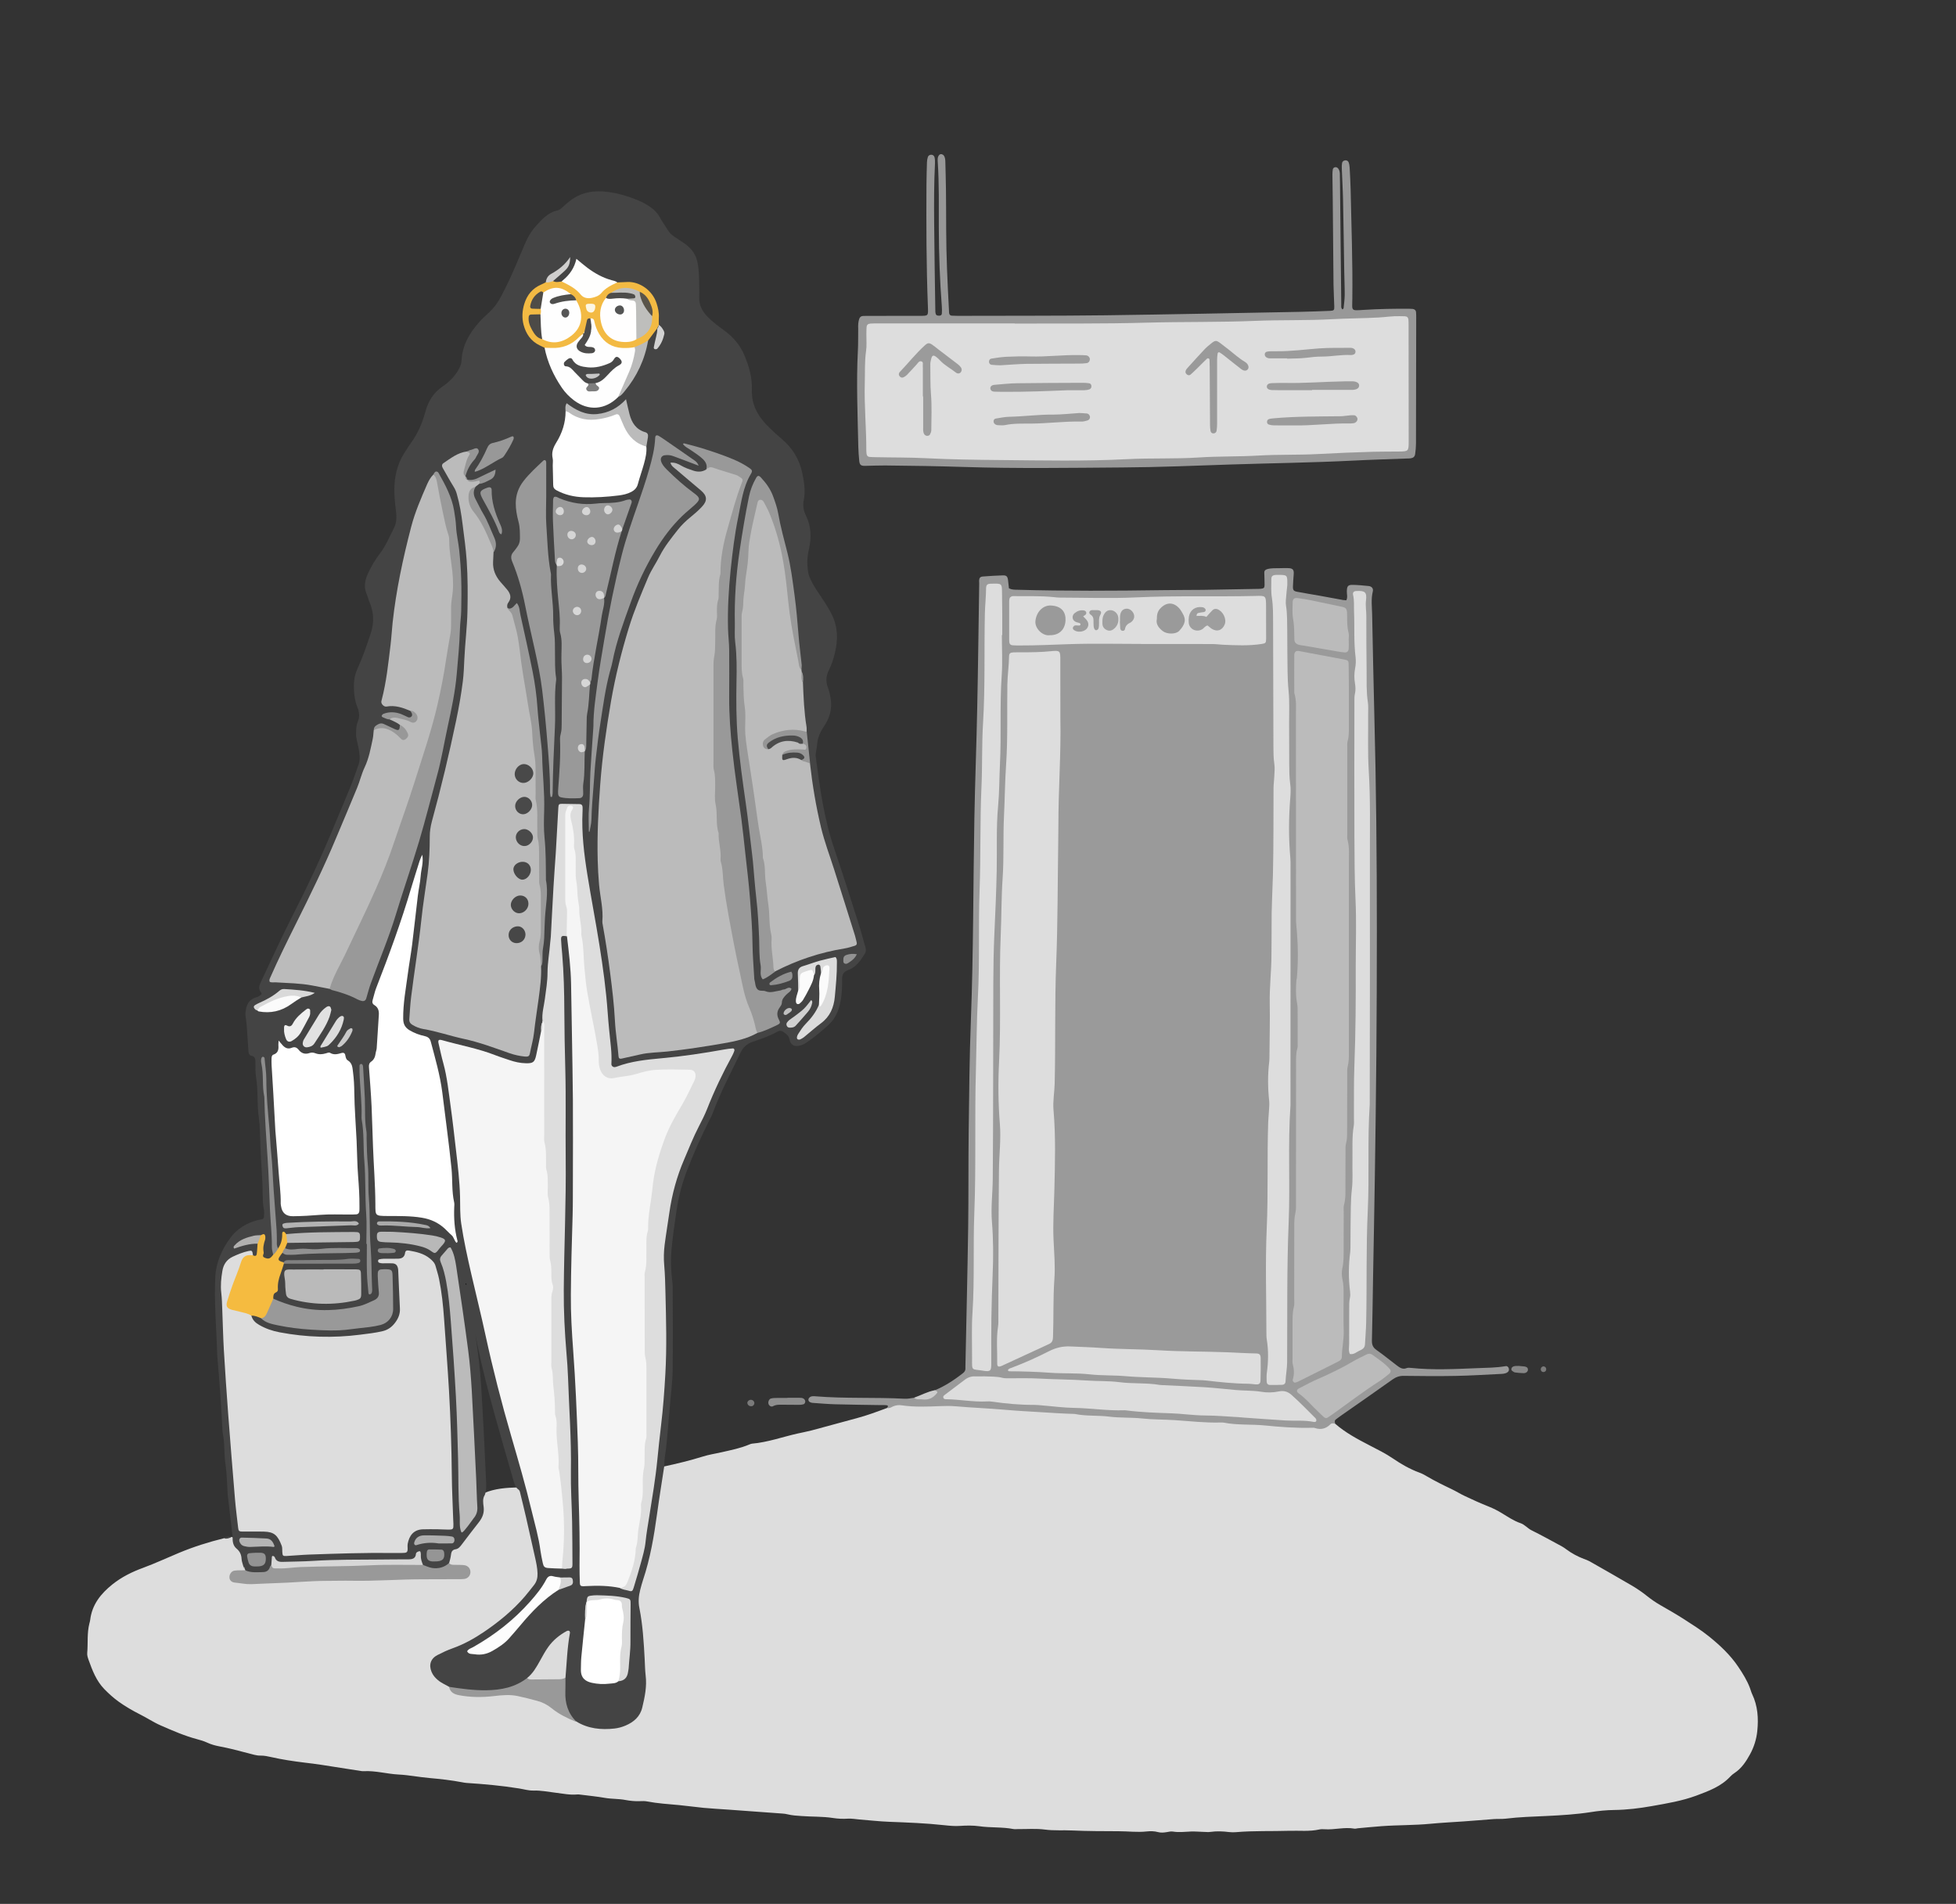 <?xml version="1.0" encoding="utf-8"?>
<!-- Generator: Adobe Illustrator 26.2.1, SVG Export Plug-In . SVG Version: 6.00 Build 0)  -->
<svg version="1.1" id="a" xmlns="http://www.w3.org/2000/svg" xmlns:xlink="http://www.w3.org/1999/xlink" x="0px" y="0px"
	 viewBox="0 0 3564.2 3468.5" style="enable-background:new 0 0 3564.2 3468.5;" xml:space="preserve">
<rect x="0" y="0" width="3564.2" height="3468.5" fill="#333333" stroke="none"/>
<style type="text/css">
	.st0{fill:#DDDDDD;}
	.st1{fill:#444444;}
	.st2{fill:#9A9A9A;}
	.st3{fill:#989898;}
	.st4{fill:#8E8E8E;}
	.st5{fill:#CCCCCC;}
	.st6{fill:#878787;}
	.st7{fill:#7A7A7A;}
	.st8{fill:#7B7B7B;}
	.st9{fill:#999999;}
	.st10{fill:#BBBBBB;}
	.st11{fill:#F5F5F5;}
	.st12{fill:#FFFFFF;}
	.st13{fill:#FEFEFE;}
	.st14{fill:#F5BB40;}
	.st15{fill:#BABABA;}
	.st16{fill:#F3BA43;}
	.st17{fill:#FDFDFD;}
	.st18{fill:#DCDCDC;}
	.st19{fill:#FEFEFD;}
	.st20{fill:#D7D7D7;}
	.st21{fill:#8B8B8B;}
	.st22{fill:#DBDBDB;}
	.st23{fill:#B8B8B8;}
	.st24{fill:#E1E1E1;}
	.st25{fill:#969696;}
	.st26{fill:#EFEFEF;}
	.st27{fill:#919191;}
	.st28{fill:#FBFBFB;}
	.st29{fill:#B3B3B3;}
	.st30{fill:#D9D9D9;}
	.st31{fill:#AFAFAF;}
	.st32{fill:#959595;}
	.st33{fill:#808080;}
	.st34{fill:#B4B4B4;}
	.st35{fill:#939393;}
	.st36{fill:#D2D2D2;}
	.st37{fill:#AAAAAA;}
	.st38{fill:#B1B0AF;}
	.st39{fill:#CFCECD;}
	.st40{fill:#D4D4D4;}
	.st41{fill:#C8C8C8;}
	.st42{fill:#888888;}
	.st43{fill:#929292;}
	.st44{fill:#D6D6D6;}
	.st45{fill:#C0C0C0;}
	.st46{fill:#494949;}
	.st47{fill:#474747;}
	.st48{fill:#4C4C4C;}
	.st49{fill:#484848;}
	.st50{fill:#D5D5D5;}
	.st51{fill:#4D4C4B;}
	.st52{fill:#7E7E7E;}
	.st53{fill:#FFFEFE;}
	.st54{fill:#BEBEBC;}
	.st55{fill:#4C4A47;}
	.st56{fill:#4F4C47;}
	.st57{fill:#4D4C4A;}
	.st58{fill:#4F4F4D;}
	.st59{fill:#59544A;}
	.st60{fill:#FCF6E4;}
	.st61{fill:#9E9E9E;}
	.st62{fill:#A1A1A1;}
	.st63{fill:#9D9D9D;}
	.st64{fill:#9B9B9B;}
	.st65{fill:#9C9C9C;}
	.st66{fill:#575757;}
	.st67{fill:#545454;}
</style>
<path class="st0" d="M2433,2593.8c18.7,16.3,40.3,27.8,62.1,39.1c14.7,7.6,29.4,14.8,43.2,24.2c14.9,10.2,30.7,19.3,47.9,25.6
	c5,1.8,9.7,4.3,14.3,7.1c14.3,8.4,29.1,15.7,44.1,22.8c8.7,4.1,16.8,9.3,25.5,13.3c14,6.6,28.1,13,42.5,18.7
	c8.5,3.4,16.6,7.5,24.3,12.2c10.9,6.6,21.4,13.9,33.8,18.1c7.6,2.5,12.8,9.4,20.1,13c18.6,9.2,36.8,19.3,55.1,29.2
	c2.8,1.5,5.4,3.4,8,5.3c9.9,7.4,20.7,13.2,32.2,17.6c3.5,1.3,7.1,2.5,10.3,4.3c26,14.8,52,29.5,77.7,44.6
	c9.6,5.7,18.9,12.1,27.6,19.1c7.6,6,15.4,11.4,23.8,16.2c13.9,8,27.8,15.9,41.3,24.5c16.1,10.4,32.5,20.6,47.4,32.6
	c19.9,16.1,38.8,33.7,53.2,55.2c8.3,12.3,16.3,25.1,21.5,39.2c1.3,3.5,2.2,7.2,3.8,10.5c10.3,21.5,11.8,44.3,9.4,67.4
	c-1.5,14.9-6.1,29.4-13.3,42.5c-7.2,13.1-15.4,25.6-28.4,34.1c-2.7,1.7-5.2,3.9-7.4,6.2c-17,18.3-39.4,26.4-62.1,34.9
	c-26.3,9.7-53.8,14.2-80.9,19c-22.4,4-45.3,6.8-68.4,7.1c-14.4,0.2-28.8,1.6-43,3.9c-26.4,4.1-53,5.7-79.7,7
	c-25.1,1.2-50.1,1.8-75.1,4.9c-7.4,0.9-14.9,0.2-22.4,0.8c-18.1,1.3-36.2,3-54.3,4.2c-20.1,1.4-40.4,2.4-60.4,4.3
	c-29.8,2.9-59.6,2.2-89.4,4.4c-14.4,1.1-28.7,2.5-43,3.8c-2.1,0.2-4.3,1.1-6.3,0.7c-18.2-3.3-36.1,2.4-54.3,1.1
	c-3.2-0.2-6.5-0.3-9.6,0.4c-18,4-36.1,1.9-54.2,2.4c-32.6,1-65.2-0.3-97.7,2.5c-4.2,0.4-8.6,0.3-12.8-0.2
	c-11.2-1.4-22.3-1.9-33.5-0.3c-4.2,0.6-8.5,0.1-12.8,0c-7.5-0.2-14.9-0.9-22.4-0.7c-11.2,0.4-22.3,2-33.5,0.1
	c-3.5-0.6-7.4,0.4-11.1,1c-5.3,0.9-10.8,1.4-15.9,0c-6.9-1.9-13.9-1.9-20.7-1.2c-17.1,1.9-34.1-0.4-51.1-0.4
	c-28.3-0.1-56.6-0.1-84.8-1.4c-16.5-0.8-32.9,0.6-49.5-1.6c-16.2-2.2-33-0.7-49.5-0.9c-2.7,0-5.4,0.4-8-0.1
	c-20.6-4-41.6-2.1-62.2-5.1c-11.5-1.6-23.5-1.4-35.2-0.6c-9.7,0.7-19.2-0.3-28.7-1.3c-33.4-3.7-67-4.9-100.6-6.2
	c-18-0.7-36-2.8-54-4.2c-6.9-0.6-13.9-1.9-20.7-1.5c-9.2,0.6-18.3,0.2-27.2-1.2c-19.1-3-38.3-2.1-57.5-3.6c-8.5-0.6-17-1-25.4-3.1
	c-3.1-0.8-6.3-1.2-9.4-1.4c-33-2.4-65.9-4.8-98.9-7.2c-14.9-1.1-29.8-1.8-44.6-3.2c-14.9-1.4-29.6-3.6-44.5-5
	c-19.6-1.8-39.3-3-58.7-6.7c-4.1-0.8-8.5-0.7-12.8-0.5c-9.1,0.4-18-0.5-27-2.2c-12-2.3-24.4-1.6-36.6-3.7c-14.7-2.6-29.6-4-44.4-5.9
	c-2.1-0.3-4.3-0.6-6.4-0.4c-13.5,1.3-26.6-1.7-39.8-3.2c-13.2-1.6-26.3-4.3-39.8-3.9c-9,0.3-17.9-2.5-26.8-3.9
	c-31.6-5.1-63.4-7.9-95.4-10c-2.7-0.2-5.3-0.7-7.9-1.2c-19.9-3.8-40-6-60.2-7.8c-18.6-1.6-37-5.4-55.5-6.3
	c-21.4-1.1-42.2-7.3-63.7-6.1c-1.6,0.1-3.2-0.1-4.8-0.3c-23.7-3.7-47.4-7.5-71.1-11.1c-10.5-1.6-21.1-3-31.7-4.2
	c-20.7-2.5-41.2-5.6-61.5-10.2c-6.2-1.4-12.5-2.7-19-2.6c-3.7,0.1-7.5-0.5-11.1-1.4c-12.9-3.2-25.8-6.8-38.7-10
	c-8.3-2-16.6-3.8-25-5.4c-7.9-1.5-15.5-3.6-22.9-7.1c-5.8-2.7-12-4.4-18.2-6.1c-22.8-6.1-44.3-15.5-65.8-24.9
	c-13.1-5.7-25.2-13.9-38.1-20.3c-13.4-6.8-26.2-14.2-38.4-22.9c-9.6-6.9-18.1-14.6-26.4-23.1c-14.7-15.2-21.7-34-28.6-53.1
	c-1.4-4-2.9-8.4-2.5-12.5c1.6-18-0.6-36.3,4-54.1c0.5-2.1,1.2-4.1,1.4-6.2c3.3-28,19.5-48,40.5-64.8c16.8-13.4,35.7-22.8,56-30.2
	c22-8.1,43.3-18.1,65-27.1c26.6-11.1,54.1-19.8,82.1-26.7c4.1-2.7,9.3,0.2,13.4-2.5c0.8,0.2,1.7,0.4,2.6,0.5
	c12.9,15.1,21.9,31.9,24.6,51.9c0.5,2.7,0.3,5.3-0.6,7.9c-1,1.6-2.3,2.8-3.9,3.8c-4.2,4.3-15.6,0.6-14.1,9.2
	c1.1,6.3,10.9,5.6,16.9,6c36.8,2.4,73.4-3.2,110.1-3.9c7.9-0.2,15.9-1.8,23.9-1.6c82.1,2.2,164.1-4.3,246.2-3.5
	c6.8,0.1,18.1,3.5,18.9-6.1c0.8-9.3-10.5-5.6-16.6-7.4c-4.1-1.2-8.3-1.9-11.5-5.2c-5.7-13.7-1.8-24.5,9.3-33.9
	c18.5-15.6,31.6-35.8,45.1-55.5c3.9-5.8,2.9-12.2,2.6-18.6c-0.4-8.6-0.9-17.3,7.2-23.4c19.7-8.5,40.6-9.8,61.6-10.4
	c8,3.4,9.9,10.9,11.7,18.1c10.2,41,18.5,82.4,27.6,123.7c4,17.9-0.8,33.4-12.4,47.8c-38.3,47.6-85.3,83.5-141.5,107.4
	c-7.9,3.4-15.8,6.5-23.5,10.3c-19.1,9.4-20.7,25.4-4.1,39c6.6,5.4,14.9,8.5,20.5,15.4c8,14.3,22.8,12.1,35.4,13.8
	c18,2.5,36.1-0.9,54.2-1.7c35.9-1.5,69.6,5.6,100.1,26.2c12.6,8.5,25.1,18.2,40.4,22.2c20.3,9.5,41.5,13.3,63.8,11.2
	c27.7-2.6,43.2-16.4,50.5-43.1c8.8-32.4,1.9-64.8,0.9-97.1c-0.8-24.4-4.1-48.9-8.3-73.1c-2.4-13.9-0.7-27.9,3.7-41.1
	c19.1-57,25.8-116.4,35.2-175.4c2.2-14.1-1.2-30.6,12.1-41.7c23.9-5.2,47.6-10.9,71-18.2c11.1-3.5,22.8-5.2,34.2-7.8
	c17.1-3.9,34.3-7.3,50.6-14.2c1.5-0.6,3-1.2,4.6-1.4c28.3-2.4,55-12.1,82.4-18.3c8.8-2,17.8-3.6,26.5-5.9
	c27.2-7.2,54.4-14.9,81.6-22.1c19.1-5.1,37.5-11.9,56-18.9c9.7-10.2,21-12.1,34.9-9.8c13,2.2,26.6,1.2,40,0.6
	c56.6-2.4,112.6,5.5,168.9,8.8c59.6,3.4,119.1,7.7,178.6,10.8c43.1,2.2,86.1,4.9,129.2,7.6c53.7,3.3,107.4,5.8,161.1,10
	c22.4,1.8,44.8,0.3,67.1,2.9c7,0.8,13.8,0,20.2-3.3C2422.4,2589.7,2428.1,2588.2,2433,2593.8L2433,2593.8z"/>
<path class="st1" d="M446.8,2860.7c0-1-0.3-1.9-0.9-2.8c-0.5-1.4-1.3-2.7-2.3-3.8c-1.2-4.6-3.1-9.2-3.4-13.9
	c-0.4-7.9-3-13.9-9.3-19.1c-6-5-7.4-12.7-6.9-20.4c-2.7-23.3-5.5-46.6-8.2-69.9c-0.2-2.1-0.7-4.2-0.8-6.4
	c-1.3-19.2-1.4-38.5-4.2-57.4c-2.8-19.1-1-38.5-5.1-57.4c-0.2-1-0.3-2.1-0.3-3.2c-1.3-22.4-2.4-44.8-4-67.1
	c-1.5-22.3-3.5-44.7-5.3-67c0-0.5-0.2-1.1-0.2-1.6c-1.2-48-5.9-96-3.6-144.1c1.2-26.5,11.8-50,27-70.9
	c12.5-17.2,30.5-28.1,51.5-33.2c2.1-0.5,4.2-0.6,6.3-1.1c2.2-0.6,3.9-2.1,3.9-4.5c0.1-4.8,0.7-9.7-0.3-14.3c-1.8-8.5-1.9-17-2-25.5
	c-0.2-30.5-3.3-60.8-4.3-91.2c-0.5-17-0.5-34.3-2.9-51.1c-3.4-23.9-0.8-48.1-4.9-71.9c-1.6-9.4-0.9-19.2-1.1-28.8
	c-0.1-5.1-1-9.5-7.2-10.7c-4.5-0.9-5.4-4.6-5.6-8.6c-1-15.4-2-30.9-3.1-46.3c-0.3-4.2-1-8.5-1.5-12.7c-0.4-3.7-1.2-7.5-0.8-11.1
	c1.3-12.9,5.6-23.9,19.8-27.8c2.5-0.7,4.9-2.1,7.1-3.6c1.8-1.2,3.3-3.3,1.5-5.4c-5.6-6.5-3.2-12.8-0.1-19.4
	c18.4-38.6,35.8-77.6,55.2-115.7c28.7-56.1,55.6-113.2,79.5-171.6c9.1-22.2,18.8-44.2,27.8-66.5c5.6-13.9,10.5-28,15.4-42.1
	c3.6-10.5,1.4-21.1-0.5-31.6c-1.5-8.4-4.6-16.4-4.2-25.2c0.3-7,0.2-14,3-20.5c3.9-9,3.1-17.8-0.4-26.5c-5.4-13.1-6.6-26.8-6.5-40.8
	c0.1-11.6,2.8-22.1,7.6-32.4c9.2-19.9,16-40.8,23-61.5c6.5-19.4,6-38.8-2.4-57.8c-1.9-4.4-2.9-9.2-4.8-13.6
	c-5.6-12.8-3.6-25,1.9-37.2c6-13.2,13.3-25.7,22.1-37.1c10.9-14.1,17.4-30.6,25.5-46.2c5.9-11.3,4.8-23.8,3.2-36.2
	c-2.9-22.3-4-44.7,1.4-66.9c2.8-11.5,7.2-22.4,13.5-32.4c4-6.3,7.9-12.8,12.3-18.8c12.9-17.5,21.3-36.9,26.9-57.7
	c5-18.6,14.3-34.2,30.6-45.5c12.8-8.9,24-19.5,31.2-33.8c2.2-4.3,3.9-8.6,4.1-13.6c1.2-27.6,14.1-49.9,31.8-70
	c6-6.8,12.8-12.9,19.4-19.1c8.7-8.1,15.4-17.7,20.9-28.2c11.2-21.3,21.3-43.1,30.5-65.3c4.1-9.9,8.3-19.7,12.5-29.5
	c5-11.9,11.4-23.3,19.9-32.8c10.9-12.2,22.1-24.9,39.2-28.9c4.5-1,7.5-3.7,10.6-6.6c4.3-4,8.7-7.9,13.3-11.4
	c20.3-15.5,43.4-19.1,68.2-15.9c19.2,2.5,37.5,7.9,55.4,15.3c8.4,3.5,16.3,7.9,23.7,13.3c6.1,4.4,11.3,9.6,15.1,16.3
	c4.7,8.4,10.2,16.3,15.3,24.5c3.2,5.1,7.3,9.2,12.3,12.5c6.2,4.2,12.6,8.1,18.7,12.4c12.7,9,21,20.5,23.7,36.5
	c2.3,13.3,2.4,26.6,2.6,39.9c0.1,7,0.2,13.9,0,20.8c-0.6,14.3,5.3,25.8,15,35.8c9,9.2,19.2,16.9,29.6,24.4
	c16.9,12.1,30,27.1,38,46.5c8.2,19.9,14.2,40.3,13.4,62.2c-0.9,25.1,9.2,45.6,26.1,63.3c8.9,9.2,18.3,17.9,28.1,26.2
	c19.3,16.2,32.2,36.7,37.5,61.8c3.5,16.8,6.3,33.5,2.7,50.8c-2.1,9.7,0.1,19.2,4.4,28c9.6,19.7,9.8,40.2,5,61
	c-3.5,14.8-3.7,29.6-0.6,44.3c0.8,3.6,2.3,7.1,3.9,10.5c4.5,9.8,10.4,18.6,16.4,27.5c8.1,12,16.1,23.9,22.5,36.9
	c10.8,22.3,11,45.3,5.4,68.7c-2.6,10.9-6,21.6-11,31.7c-5,10-6.2,20-2.2,30.9c2.9,7.9,4.9,16.4,5.8,24.9
	c1.7,15.3-2.1,29.7-10.1,42.8c-2.8,4.6-5.9,8.9-8.3,13.7c-3.7,7.2-6.2,14.7-6.7,22.9c-0.3,4.8-1.5,9.5-2.1,14.2
	c-0.3,2.6-0.9,5.4-0.5,7.9c7.5,57.1,15.2,114.2,34.1,169.1c15.9,46.5,30.5,93.4,45.5,140.2c4.1,12.7,7.1,25.7,11,38.5
	c1.4,4.5,1.1,8.6-1.4,12.3c-7.9,12.1-15.8,24.2-30.5,29.3c-7.3,2.6-10.7,7.7-10.6,15.9c0.1,13.9-0.2,27.7-3,41.5
	c-3.3,16.7-9.4,31.3-22.5,43c-11.9,10.8-24.2,21-37.4,30.2c-4,2.8-8,5.2-12.8,6.5c-10.8,3.1-18-0.1-20.3-11.2c-1.2-6.2-4.8-8.7-9-12
	c-4.3-3.4-8-4.5-13-1.8c-14.1,7.8-29.2,13.2-44.4,18.2c-10.9,3.6-18.1,10.3-23,20.6c-17.3,36.1-36.2,71.5-50.2,109.2
	c-1.8,5-4.5,9.7-6.9,14.5c-14.6,29.1-27.9,58.9-39.7,89.3c-9.1,23.5-15.6,47.7-19.3,72.6c-3.6,24.2-7.1,48.5-9.4,72.9
	c-1.7,18.1-1.1,36.3,1.1,54.4c0.5,4.2,1.1,8.5,1.1,12.8c0.1,50.8,0.7,101.6-0.1,152.4c-0.3,22.4-3.4,44.7-5.2,67
	c-1.3,15.4-2.6,30.8-4,46.2c-1.2,13.3-2.2,26.6-4.3,39.8c-1.2,7.4-1.8,14.8-1.9,22.3c-4.3,28.5-9,57-12.9,85.6
	c-5.6,40.8-12.4,81.3-25.5,120.5c-2,6.1-3.7,12.3-5.3,18.5c-2.8,10.9-3.8,21.8-1.5,33.2c6.1,30.5,7.9,61.4,9.6,92.4
	c0.6,10.1,0.6,20.4,1.8,30.4c2.5,20.1-1.6,39.4-6.2,58.6c-4,16.6-15.6,26.4-30.4,32.7c-6.3,2.7-13.2,4.6-20.1,5.4
	c-24.4,2.7-48.1,0.4-69.6-12.8c-16.4-8.1-23.1-22.3-24.8-39.5c-1.3-12.6-1.2-25.2,0.3-37.8c-0.3-25.9,4.3-51.5,5.4-79.2
	c-17.3,9.8-28,23.2-36.9,38.4c-9.4,16-17.2,33.2-33.1,44.5c-16,13.9-35.2,19.3-55.8,21.1c-22.3,1.9-44.5,2-66.8-1.7
	c-7.6-1.3-14.3-3.7-20-8.9c-6.8-4.1-14.3-7-20.5-12.3c-5-4.2-9.1-8.9-11.6-15c-5.4-13-1.6-24.4,11-30.8c9-4.6,18.2-9,27.7-12.3
	c20.3-7.2,38.8-17.6,56.5-29.5c27.5-18.6,53-39.5,74.7-64.7c5.9-6.9,11.4-14.1,17-21.2c4.8-6.1,6.5-13.2,6.2-21
	c-0.3-10.2-2.5-20.1-4.7-29.9c-5.4-24.5-10.9-48.9-16.5-73.3c-3.2-14-6.7-28-10.1-42c-0.7-3.1-1.1-6.4-4.4-8.1
	c-4.7-4.1-6.4-9.8-8-15.4c-23.1-80.6-47.4-160.9-64.9-243c-6.6-31.1-12-62.5-17.9-93.8c11.4,54.4,20.4,109,23.8,164.6
	c3.6,58.6,6.6,117.2,9.1,175.8c0.3,7.5,0.2,15-2.4,22.1c-4.5,6.9-3.1,14.7-2.2,21.8c1.4,11-2.1,19.7-8.7,28.1
	c-10.6,13.4-20.9,27-31.2,40.6c-3,3.9-6,7.8-11.1,8.6c-6.8,1-8.1,5.5-8.7,11.3c-0.5,4.7-2.1,9.3-3.2,14c-10,18.2-29.6,20.2-50.6,5.4
	c-3.9-7.6-8.1-13.2-18.2-7.5c-4.4,2.5-10.5,0.8-15.8,0.8c-68.1-0.5-136.2,1.1-204.2,4.4c-6.9,0.3-13.9,0.1-20.6-1.5
	c-4.8-1.1-8.4-0.2-10.6,4.5C486.1,2873.3,461.9,2876.6,446.8,2860.7L446.8,2860.7z"/>
<path class="st2" d="M2433,2593.8c-3.1-0.5-6.1-1.8-8.9,1.1c-7.9,7.8-17.1,10.3-27.9,6.7c-2-0.7-4.2-0.6-6.4-0.5
	c-28.3,0.7-56.6-1.4-84.6-4.2c-25-2.5-50.2-0.3-74.9-5.1c-2.1-0.4-4.3-0.4-6.4-0.3c-27.8,0.8-55.4-2.5-83.1-4.3
	c-19.7-1.3-39.5-0.9-59.1-3c-20.2-2.2-40.6-0.9-60.6-3.4c-20.7-2.6-41.7-0.6-62.2-4.8c-1-0.2-2.1-0.2-3.2-0.2
	c-19.2-0.5-38.3-1.8-57.5-3c-22.3-1.4-44.8-2.5-67-4.5c-29.7-2.6-59.6-3.7-89.3-6.3c-10.1-0.9-19.9-0.7-30-0.3
	c-22.9,0.9-45.9,1.9-68.7-1.5c-5.4-0.8-10.6-0.3-15.7,1.9c-3.3,1.5-6.5,3.9-10.5,3.1c0.3-1.8,2.3-4.4-0.8-5
	c-3.6-0.7-7.4-0.3-11.2-0.4c-27.8-0.5-55.5-0.7-83.2-1.5c-13.8-0.4-27.7-1.6-41.5-2.6c-1.5-0.1-3.1-0.7-4.5-1.4
	c-2.1-1.1-3.1-3.1-2.6-5.3c0.3-1.4,1.4-2.9,2.6-3.7c3.3-2.3,7.2-1.8,10.9-1.5c53.8,4.4,107.8,1.5,161.6,4.4c6,0.3,11.6-1,17.4-1.8
	c13.5-1.9,29,1.8,37.6-13.6c16.2-6.5,33.3-17,51.5-31.3c2.7-2.2,4.4-4.5,4.4-8c0-1.6,0-3.2,0-4.8c1.7-84.5,3.8-168.9,5-253.4
	c0.8-57.2,0.2-114.4,0.9-171.7c0.9-69,1.4-138,4.1-206.9c4.6-121.9,4.1-243.8,6.3-365.7c1.2-67.4,3.9-134.7,5.2-202.1
	c1.6-75.4,2.4-150.8,3.6-226.2c0-1.6-0.2-3.2-0.2-4.8c0.2-4.8,1.9-7.2,6.5-7.6c12.2-0.9,24.5-1.8,36.8-2.1c6.6-0.2,8.5,2,9.4,8.4
	c0.7,5.2,1.1,10.5,1.7,15.2c5.4,2.7,10.2,2.5,15,2.6c88.7,2.5,177.4,2,266.2,0.7c24.1-0.4,48.1-0.2,72.1-0.5
	c34.2-0.5,68.4-1.2,102.6-1.8c1.1,0,2.1-0.1,3.2-0.2c5.2-0.5,6.7-1.8,6.7-6.8c0-7.5-0.3-15-0.5-22.4c-0.1-3.8,1.9-5.6,5.5-6.6
	c7.4-2.1,14.9-1.5,22.3-1.7c5.3-0.1,10.7-0.3,16-0.1c8.1,0.3,10.4,3,9.8,10.9c-0.5,7.5-1.2,14.9-1.4,22.4c-0.2,6.8,1.3,8.6,7.8,9.8
	c13.6,2.6,27.4,4.8,41,7.2c14.2,2.5,28.4,5.2,42.6,7.8c2,0.3,4,0.3,5.9,0.5c2.8-5.7,0.7-11.1,0.9-16.3c0.2-9.5,2-12,10.9-11.8
	c9.6,0.2,19.2,1.1,28.8,2.1c5.8,0.6,9,4.6,7.6,10c-3.4,13.8-1.5,27.7-1.2,41.5c1.2,59.9,2.4,119.8,3.9,179.6
	c3.5,132.6,4.7,265.2,4.7,397.8c0,74.9-0.3,149.7-0.9,224.6c-0.6,74.9-1.7,149.7-2.8,224.6c-0.9,60.4-2.1,120.8-3.2,181.2
	c-0.7,38.5-1.1,77-2.1,115.5c-0.2,7.8,2.2,12.7,8.6,17.2c12.7,8.9,24.7,18.8,37,28.1c5.2,3.9,10.4,7.6,17.6,4.7
	c2.3-0.9,5.3-0.7,7.9-0.4c40,4.2,80,2.1,120,0.5c17.6-0.7,35.3-0.7,52.7-3.7c2.9-0.5,5,1.6,5.7,4.5c0.7,2.9-0.4,5.4-2.8,6.9
	c-4.2,2.7-9.2,2.7-14,2.9c-26.7,1.3-53.4,3-80.1,3.5c-31.5,0.6-63.1,0.3-94.6-0.1c-7.9-0.1-14.1,2.1-20.6,6.7
	c-30.9,22.1-62.1,43.6-93.2,65.4c-3.5,2.4-6.9,5.1-10.3,7.6C2431.1,2588.7,2432.6,2591.3,2433,2593.8L2433,2593.8z"/>
<path class="st3" d="M2446.3,563.7c0.8-0.8,1.9-1.5,2-2.3c0.8-8,1.9-15.9,2-23.9c0.1-13.9-0.6-27.8-0.8-41.7
	c-0.7-43.9-1.3-87.7-2.2-131.5c-0.4-19.2-1.6-38.5-2.3-57.7c-0.1-3.2-0.1-6.4,0.5-9.6c0.5-2.9,2.8-4.5,5.6-4.9
	c2.9-0.3,5.5,1.1,6.4,3.7c1.1,3,1.6,6.2,1.8,9.4c0.7,13.4,1.5,26.7,1.8,40.1c1.4,66.3,3.9,132.6,3.1,198.9
	c-0.3,23.1-3.2,21.8,21.6,20.3c27.2-1.7,54.5-2.2,81.8-2c2.1,0,4.3,0.1,6.4,0.3c3.6,0.4,6,2.3,6.3,6c0.3,3.2,0.3,6.4,0.3,9.6
	c-0.1,76.5-0.2,153-0.4,229.4c0,6.4-0.6,12.8-1.5,19.2c-0.7,5.1-3.4,7.3-8.5,8c-2.1,0.3-4.3,0.2-6.4,0.3
	c-33.1,1.3-66.2,2.2-99.3,3.9c-73.7,3.7-147.5,4.6-221.2,7c-65.7,2.2-131.4,5-197.2,5.4c-96.8,0.7-193.5,2.2-290.3-0.9
	c-47.6-1.5-95.1-2.3-142.7-2.7c-12.3-0.1-24.6,0.5-36.9,0.7c-7.5,0.1-9.8-1.8-10.5-9.1c-0.8-8.5-1.5-17.1-1.7-25.6
	c-1.2-58.3-3.8-116.5-0.8-174.8c0.7-13.3,0.4-26.7,0.6-40.1c0-3.2-0.3-6.5,0.1-9.6c1.8-14.4,4.8-14,14.7-14
	c32.1,0,64.2-0.1,96.2-0.1c17.3,0,16.6,0.5,16-17c-2.9-74.3-3-148.6-2.6-223c0.1-13.4,0.5-26.7,0.9-40.1c0.1-3.1,0.7-6.4,1.7-9.4
	c0.9-2.6,3.5-4.1,6.3-4c3,0.1,5.2,2.1,5.8,4.7c0.8,3.6,1,7.4,0.8,11.1c-1.8,35.8-1.8,71.6-1.5,107.5c0.4,52.9,1.3,105.9,2.1,158.8
	c0,2.7,0,5.4,0.8,7.9c0.9,3,3.8,3.3,6.6,3.2c2.3-0.1,4.4-1.2,4.5-3.6c0.3-4.2,0.3-8.5,0-12.8c-3.6-47.5-5.4-95-5.5-142.6
	c-0.1-40.6,0.7-81.3-2-121.9c-0.2-3.8-0.4-7.5,1.8-10.8c1.3-1.9,3.2-3,5.4-2.5c1.4,0.3,3.1,1.3,3.9,2.5c2.6,3.6,2.7,8,2.8,12.3
	c0.4,16.6,0.9,33.1,1.1,49.7c0.3,24.1,0.3,48.1,0.4,72.2c0.1,48.7,2.4,97.3,5,145.9c0.1,2.1,0.1,4.3,0.3,6.4c0.3,2.9,1.7,5,4.9,5.2
	c3.7,0.2,7.5,0.3,11.2,0.3c89.3-0.3,178.6,0.1,267.8-1c118.7-1.5,237.3-4.1,356-6.3c18.2-0.3,36.3-1.1,54.5-1.8
	c6.6-0.3,7.7-1.3,7.5-7.6c-0.3-13.4-1.2-26.7-1.4-40.1c-0.6-51.9-1-103.8-1.4-155.6c-0.1-15-0.4-30-0.6-44.9c0-3.2,0.2-6.4,0.7-9.5
	c0.4-2.3,2.3-3.7,4.4-4c2.1-0.3,4.1,0.7,5.5,2.5c2,2.7,2.8,5.8,2.9,9c0.2,5.9,0.2,11.8,0.3,17.6c0.8,73.3,1.5,146.5,2.3,219.8
	C2444.2,557.1,2442.9,561,2446.3,563.7L2446.3,563.7z"/>
<path class="st4" d="M1434.8,2546.5c7.4,0,14.8,0,22.3,0c2.6,0,5.3,0.1,7.6,1.8c1.8,1.4,2.7,3.2,2.6,5.4c-0.2,2.3-1.5,4.2-3.6,4.7
	c-2.5,0.7-5.2,0.9-7.8,0.9c-9.6,0-19.1-0.2-28.7-0.2c-6.3,0-12.6-0.6-18.6,2.7c-3.5,1.9-7.5-0.9-8.4-4.8c-0.8-3.5,1.3-8.3,4.5-9.2
	c2.5-0.7,5.2-1,7.8-1c7.4-0.1,14.8-0.1,22.3-0.1L1434.8,2546.5L1434.8,2546.5z"/>
<path class="st5" d="M1703.3,2532.7c5.4,2.6,5.7,3.1,3.6,5.8c-6.8,8.5-15.3,12.4-26.2,10.9c-5.1-0.7-10.7,1.3-15-3.1
	C1678.3,2541.8,1690,2535.2,1703.3,2532.7L1703.3,2532.7z"/>
<path class="st6" d="M2767.6,2488.4c2.9,0.3,6.6,0.5,10.3,1c3.3,0.5,6.2,1.8,6.3,5.8c0.1,3.4-3.4,6.5-7.7,6.4
	c-5.3-0.1-10.6-0.5-15.9-1.3c-1.9-0.3-3.7-1.8-5.4-3.1c-2.1-1.6-1.4-5.3,0.8-6.8C2759.4,2487.9,2763.2,2488.6,2767.6,2488.4
	L2767.6,2488.4z"/>
<path class="st7" d="M1374.6,2556c0.1,3.1-2.6,5.9-5.8,5.9c-3.5-0.1-6-1.8-6.9-5.1c-0.9-3.2,2.9-6.9,6.7-6.7
	C1371.9,2550.3,1374.5,2552.8,1374.6,2556L1374.6,2556z"/>
<path class="st8" d="M2812.6,2489.1c2.7,0.6,4.7,2,4.9,5c0.2,3-1.5,4.8-4.3,5.4c-3.2,0.6-6-2.2-5.6-5.5
	C2807.9,2491,2809.9,2489.6,2812.6,2489.1L2812.6,2489.1z"/>
<path class="st1" d="M421.5,2800.1c-4.1,2.6-8.6,3.7-13.4,2.5C412.1,2799.5,416.6,2798.6,421.5,2800.1z"/>
<path class="st9" d="M446.8,2860.7c10.4,4.9,21.4,3.5,32.3,3.3c6.5-0.1,10.9-2.9,12.8-9.4c0.4-1.4,1.7-2.6,2.6-3.9
	c85.6-0.9,171.2-5.9,256.8-4.8c7.3,0.1,13.6,1.1,19.5,5.1c5.5,1.9,10.9,4.6,16.5,5.5c11.5,1.7,22.1-0.9,31-9
	c3.1,3.9,7.6,3.2,11.8,3.3c5.3,0.2,10.7-0.1,16,0.6c7.1,1,11.5,6.7,11.1,13.3c-0.4,6-4.7,10.9-11.1,11.8c-3.7,0.5-7.4,0.4-11.2,0.4
	c-22.4,0.1-44.8,0.1-67.2,0.2c-42.1,0.1-84.1,3.5-126.2,2.7c-15.5-0.3-30.9,0.2-46.4,0.2c-30.9,0-61.7,3.3-92.5,4.1
	c-14.8,0.4-29.7,1.4-44.6,1.9c-10.2,0.3-20.1-1.9-30.2-2.9c-6.5-0.6-10-5-9.7-10.5c0.2-5.4,4.1-10.7,9.5-11.3
	C434,2860.5,440.4,2860.8,446.8,2860.7L446.8,2860.7z"/>
<path class="st9" d="M818.4,3073.1c22.5,3.4,44.8,6.5,67.7,6.2c27.1-0.4,52.5-5.3,74.4-22.3c23.3-4.5,46.6-6.3,69.9-0.6
	c-0.1,8.4,0.1,16.9-0.2,25.3c-0.8,20.9,4.6,39.6,19.9,54.6c-0.5,0-1.1,0.2-1.6,0c-15.3-6.3-30.2-13.6-43-24
	c-8.2-6.7-16.8-11.1-26.7-13.7c-11.8-3.2-23.7-6.3-35.7-8.8c-14.3-3-28.7-1.6-43,0.1c-21.3,2.5-42.6,2.4-63.7-1.6
	C828,3086.7,820.1,3083.3,818.4,3073.1L818.4,3073.1z"/>
<path class="st9" d="M443.7,2854c1.5,0.8,2.5,2,2.3,3.8C444.3,2857.1,443.5,2855.8,443.7,2854z"/>
<path class="st10" d="M1380,1881.8c-18.9,10.7-39.8,15.1-60.9,18.8c-34.2,6-68.4,11.2-102.9,15c-16.4,1.8-33.1,1.6-49.3,5.3
	c-11.4,2.6-22.9,5.1-34.4,7.7c-3.3,0.7-5.2-0.7-5.4-3.9c-1.7-21.8-5.5-43.4-6.6-65.3c-1.5-28.8-4.9-57.4-8.6-86
	c-3.8-29.7-8.3-59.2-13.6-88.6c-0.4-2.1-0.9-4.3-0.7-6.4c1.9-22.6-4-44.5-6-66.7c-1.3-14.9-2.1-29.8-2.5-44.7
	c-1.2-46,1.2-91.8,4.6-137.7c3.8-51.2,11.1-101.9,19.8-152.4c7.9-45.3,19-89.7,32.5-133.7c9.6-31.3,22.4-61.2,34.9-91.1
	c5.8-13.7,14.6-26.1,21.3-39.4c8.8-17.3,20.9-32.2,32.7-47.3c6.9-8.8,15-16.6,23.8-23.7c7.1-5.7,13.9-11.7,20.1-18.3
	c10.6-11.2,10-20-1.6-29.9c-15-12.8-30.3-25.4-45.2-38.3c-3.9-3.3-8.7-6.1-10.4-12.3c7.9-0.8,14.2,2.1,20.1,5.6
	c6.5,3.8,13.6,6.2,20.7,8.6c8.4,2.9,16.8,3.2,24.6-2c2.2-7.6,7.6-9.6,14.8-7.8c14.5,3.6,28.8,8,42.6,13.9
	c10.1,4.3,13.5,11.1,9.8,23.1c-19.8,65.4-34.6,131.4-39.8,200.3c-7.4,99.2-9.6,198.4-7.8,297.7c1,53.8,6.1,107.5,10.8,161.2
	c7.9,89.7,25.8,177.4,45.6,264.9c3.6,15.8,11.4,29.9,15.3,45.5C1380.7,1862.9,1385.2,1872.1,1380,1881.8L1380,1881.8z"/>
<path class="st0" d="M458.1,2396.9c2,7.8,7.2,12.8,14,16.7c11.7,6.8,24.2,11.1,37.5,13.6c48.7,9.2,97.6,10.6,146.8,4.3
	c13.8-1.8,27.6-3.2,41.1-6.5c9.9-2.4,17.3-8.1,23.1-16.2c5.5-7.6,8.7-15.7,8.1-25.4c-1.2-22.4-2-44.9-3-67.3
	c-0.1-1.6-0.1-3.2-0.4-4.8c-1.2-6.5-4.2-9.5-10.7-9.8c-5.9-0.3-11.8,0.1-17.6,0c-2.1,0-4.2-0.4-6.2-1.1c-0.8-0.2-1.6-1.4-1.8-2.3
	c-0.4-1.6,0.2-3.4,1.9-3.8c2.5-0.6,5.2-1.1,7.8-1.1c8.5-0.1,17.1-0.1,25.7-0.1c7.2,0,12.6-2.3,13.7-10.4c0.5-4.1,2.9-5.1,6.8-4.5
	c13.8,2.4,27.2,5.3,38.5,14.6c4.7,3.9,8.7,7.8,10.3,13.8c2.1,7.7,4.7,15.3,6.3,23.2c4.9,24.1,7.5,48.6,9.2,73.1
	c3,43.7,6.5,87.4,9,131.2c2.9,51.2,4.6,102.6,5.1,153.9c0.2,25.7,1.6,51.3,2.4,77c0.1,3.7,0.4,7.5,0.5,11.2
	c0.2,9.7-0.4,10.4-9.4,10.4c-6.4,0-12.8-0.5-19.2-0.6c-9.1-0.1-18.2-0.2-27.2,0.1c-17,0.6-24.8,11.8-27.5,26.3
	c-0.4,2.1-0.3,4.3-0.2,6.4c0.7,10.4-1.8,10.2-11.1,10.4c-5.3,0.1-10.7,0.1-16,0c-50.8-0.6-101.5,1.1-152.3,2.9
	c-13.9,0.5-27.7,1.9-41.6,2.6c-6.3,0.3-6.9-0.6-7.3-7.4c-0.3-3.7,0.2-7.8-1-11.1c-7.4-19.4-14-25.4-32.1-25.9
	c-13.4-0.4-26.7,0.1-40.1-0.1c-5.4-0.1-6.6-1.2-7.2-6.4c-2-17.5-4.3-35-5.8-52.6c-4.3-51.7-8.5-103.3-12.4-155
	c-2.9-38.9-5.6-77.9-7.9-116.8c-1.4-24.5-1.9-49.1-2.9-73.7c-0.4-10.1-0.6-20.3-1.8-30.4c-1.6-13.5-0.2-26.7,2-39.9
	c1.9-11.6,7.8-20.8,19-26c9.2-4.3,18.6-8.2,28.6-10.3c6.4-1.3,6.9-0.9,8.2,7.6c-14.8,7.4-19.6,21.4-24.5,35.7
	c-4.7,13.6-9.8,27.1-14.5,40.8c-3.9,11.2-0.1,16.8,10.9,20.1C441.9,2386,453.6,2385,458.1,2396.9L458.1,2396.9z"/>
<path class="st10" d="M899.3,1006.3c-0.3,5.8-0.5,11.6-0.8,17.4c-0.7,14,4.4,25.9,13.3,36.3c4.1,4.8,8.5,9.4,12.5,14.4
	c5.8,7.2,8.3,14.8,2.1,23.1c-2.5,3.3-2.7,6.8-1.6,10.5c11.7,3.7,15.8,13.2,18.5,23.9c9.8,38.4,12.3,78,19.3,116.8
	c7.6,42,14.2,84.2,17.8,126.8c0.6,6.9,1.8,13.8,1.7,20.7c-0.8,69.4,6,138.6,7.1,208c0.7,40.6,0.8,80.9-3.6,121.2
	c-1.3,11.7,4,23.3,0.3,34.9c0.9,19.9-1.8,39.4-4.4,59c-2.8,20.6-6.1,41.2-8.4,61.9c-1.4,12.8-5.1,25.1-7.5,37.7
	c-1,5.4-3.2,6.5-9.3,5.9c-9.6-0.9-18.9-3-28.1-6.2c-27.7-9.7-55.2-20.1-84-26.2c-24.5-5.3-48.3-13.7-73.1-17.8
	c-6.8-1.1-13.3-3.8-19.4-7.4c-4.1-2.4-6.3-5.7-5.9-10.4c1-13.3,1.7-26.7,3.3-39.9c5.8-47.2,13.7-94,18.7-141.3
	c2.9-28.1,7.6-56.1,11.4-84.1c3-22.3,3.9-44.7,3.9-67.2c0-9.7,1.5-19,4-28.4c16.7-60.8,31.3-122,44.2-183.8
	c4.9-23.6,9.1-47.2,12.1-71.1c1.6-13.2,2.1-26.6,2.7-40c1.3-29.3,5.1-58.5,5.7-87.9c0.6-30.5,0.7-60.9-1.4-91.3
	c-1.5-22.3-4.7-44.6-7.5-66.8c-2.3-18.5-5.3-37-10.5-55c-1.3-4.7-3.1-8.9-5.7-13c-7-11.3-13.4-23.1-20.1-34.7
	c-1.8-3.2-1.6-6.5,1.4-8.5c13.2-8.9,25.9-19.1,42.5-21.3c13-1.9,8.9,6.2,7,12.4c-3.4,10.8-11.9,20.1-9.5,32.5l-0.1-0.1
	c1.4,1.9,0.6,5.1,3.4,6.3l-0.2-0.2c6.5,4.2,12.7,1.3,19.3,0.1c9.7-1.9,7.2,3,3.1,7.7c-2.4,1.9-4.8,3.7-7.2,5.6
	c-10.3,12.2-10.6,24.8,1,41.7c12.2,17.6,22.2,36.1,29.9,56C900.3,991.9,901.8,998.8,899.3,1006.3L899.3,1006.3z"/>
<path class="st11" d="M1129.6,2892.9c-20-4.2-40.3-4.5-60.6-3.4c-2.1,0.1-4.3,0.3-6.4,0.3c-4.2,0-5.9-1.4-6-5.6
	c-0.3-10.7-0.7-21.4-0.6-32.1c0.6-40.1-0.2-80.1-1.5-120.2c-1.2-34.7-0.3-69.5-1.6-104.2c-2-55.5-4.3-111.1-8.4-166.5
	c-2.5-34.1-4.6-68.2-4.3-102.5c0.3-48.1,1.8-96.2,3.2-144.3c0.6-21.4,0.4-42.8,0.5-64.1c0.1-49.2,0.3-98.4,0-147.5
	c-0.3-40.6-1.2-81.2-1.8-121.9c-0.5-29.4-1-58.8-1.5-88.2c-0.5-28.9-4-57.5-7.4-86.2c-2.9-4.5-5.1-9.3-5.4-14.8
	c-4.4-67.2-4-134.5-3.1-201.9c0.1-4.3,0.8-8.5,2.2-12.6c2.5-7.4,7-12.3,15.4-10.8c9.8,1.8,6,9.2,5.8,15.3c-0.8,20.9,4.8,41.2,5.9,62
	c2.6,49.5,6.5,99,11.8,148.4c6,56.2,8.7,112.8,21.7,168.2c5.7,24.3,9.8,49.2,11.1,74.4c0.9,18.7,8.5,23.7,27.3,22
	c15-1.4,29.7-4.4,44-8.3c26.3-7.2,53-6.1,79.7-5.2c21.2,0.8,28,12.6,19.9,32.7c-5.4,13.4-11.7,26.5-19.5,38.6
	c-36.5,56.1-51.9,118.7-58.9,184.4c-9.3,86.8-11.7,173.8-8.6,260.8c1.6,45.9,3.6,91.9,1.9,137.7c-3,83.2-7.9,166.4-22.2,248.6
	c-2.2,12.7-6.4,24.9-11.9,36.5C1145.9,2891,1140.1,2897,1129.6,2892.9L1129.6,2892.9z"/>
<path class="st11" d="M1024.1,2857.7c-8.5-0.3-17.1-0.4-25.6-1.1c-6.1-0.5-8.1-2.7-9.4-8.9c-1.5-7.3-3.2-14.6-4.2-22
	c-3.2-25-10.3-49.1-16.2-73.5c-10.9-45.7-24.1-90.9-37.2-136c-17.6-60.5-33.3-121.6-46.7-183.2c-8.1-37.6-17.5-74.9-26.1-112.4
	c-6.9-30.2-13.6-60.4-18.2-91.1c-2.5-16.5-1.8-33.1-2.2-49.6c-0.8-28.4-4.1-56.5-7.4-84.6c-3.1-26.5-6-53.1-9.7-79.5
	c-3.7-26.4-6.3-53.1-13.4-78.9c-3.3-11.8-5.8-23.8-8.6-35.8c-1.5-6.2,0.1-7.9,6.5-6.1c32.3,9.2,65.6,15.1,97,27.4
	c8.4,3.3,17.2,5.9,25.7,8.9c9.7,3.3,19.5,5.5,29.8,5.7c13,0.3,16-1.8,18.8-14.4c3.2-14.6,6-29.3,9-43.9c2.9-5.2-0.5-11.4,2.5-16.6
	c-0.5-0.9-0.3-1.8,0.3-2.7c11.9,3.8,9.4,14.2,9.5,22.6c0.4,53.5,0,106.9,0.3,160.4c0.3,49.7,5.4,99.1,8.8,148.6
	c0.7,10.2,0.9,20.3,0.7,30.4c-0.8,39.6,3.1,78.9,4.4,118.4c1.1,31.3-0.6,63-1.3,94.5c-1.1,50.9,6,101.2,8.8,151.8
	c2.5,45.3,4.9,90.6,10.5,135.7c3.9,30.9,3.8,61.9,3,92.8C1033.2,2829.4,1033.7,2844.8,1024.1,2857.7L1024.1,2857.7z"/>
<path class="st10" d="M600.6,1801.5c-10.5-2-20.9-4.1-31.4-6.1c-22.1-4.2-44.6-4.4-67-5.8c-3.7-0.2-7.5,0.7-10.7-0.9
	c-1.4-3.2,0-5.5,1-7.9c14.6-33.3,30.7-65.8,46.9-98.3c25.8-51.6,51.2-103.4,73.4-156.7c12.5-30.1,25.5-60,37.8-90.2
	c5.1-12.3,8.1-25.6,13.8-37.6c7.9-16.6,11-34.4,14.8-52c1.1-5.2,1.2-10.6,1.8-15.9c6.6-10.2,15.8-8.7,25-4.8
	c9.6,4.1,18.6,9.2,29.2,15.2c0.1-8.7-2.9-14.5-6.7-19.9c-5.5-4.7-12.3-6.9-18.7-10.1c2-10.5,10-7.4,16.2-6.5
	c5.2,0.7,10,3.3,15.1,5.1c4.5,1.5,9.9,4.9,13.1-0.1c4.1-6.5-1.1-10.7-6.4-13.9c-13.9-5.9-27.9-10.8-43.5-7.9
	c-4.4,0.8-9.5-4.2-9.5-8.5c0-1,0.3-2.1,0.6-3.1c8.7-33.2,12.2-67.2,16.3-101.2c1.6-13.3,2.3-26.6,3.7-39.9
	c6.4-59.1,18.8-117,33.8-174.5c7-27,18.1-52.5,29.2-78c2.8-6.3,6.2-12.4,11.2-17.4c8.1-0.7,9.8,5.7,11.1,11.2
	c14.5,64.6,31.1,129.1,30,195.9c-1.5,85.3-13.8,169.4-38,251.3c-28.3,95.9-58,191.4-96.4,283.9c-26.2,63.3-58,123.9-87,185.9
	C607.4,1796.7,605,1800.1,600.6,1801.5L600.6,1801.5z"/>
<path class="st0" d="M1024.1,2857.7c0-10.1,1.4-20.1,2.2-30.2c2.1-27.1,2-54.5-0.1-81.7c-0.6-8.4-1.7-16.9-2.4-25.4
	c-1.1-13.2-3-26.4-4.7-39.6c-0.3-2.6-1.5-5.3-1.4-7.8c1.8-24.6-4.7-48.9-3.5-73.4c0.3-6.9,0.3-13.9-2.2-20.6
	c-0.5-1.5-0.7-3.1-0.7-4.7c0.3-17.1-1.2-34-3.2-51c-1.2-10,0.2-20.2-2.8-30.2c-1.2-3.9-0.6-8.5-0.6-12.8c0-36.4,0-72.7,0-109
	c0-6.4-0.3-12.8,2-19c1.5-4.1,1.7-8.6,0.2-12.6c-2.7-7.3-2.1-14.7-2.2-22.2c-0.1-6.9-0.2-13.8-2.1-20.6c-1.3-4.5-1-9.5-1.1-14.3
	c-0.1-21.9,0-43.8-0.1-65.8c-0.1-11.7,0.6-23.4-2.5-35c-1.6-6-0.6-12.8-0.7-19.2c-0.2-10.6,0.7-21.3-2.6-31.8
	c-1.1-3.4-0.5-7.4-0.6-11.2c-0.3-12.8,0.8-25.6-2.8-38.2c-1.3-4.5-0.5-9.6-0.5-14.4c0-63.6,0-127.2-0.1-190.8
	c0-5.7,1.6-11.9-3.1-16.8c-1.3-13.5,2.7-26.5,4.4-39.7c2.1-15.9,4.8-31.7,4.8-47.8c0.1-18.8,3.6-37.2,5-55.9c0.2-3.2,0.9-6.4,1-9.6
	c1.7-30.4,3.1-60.8,4.9-91.2c1.2-20.3,2.7-40.5,4.1-60.8c0.5-6.9,0.8-13.9,1.2-20.8c1.2-20.8,2.3-41.6,3.5-62.4
	c0.3-5.7,1.3-6.8,6.5-6.8c10.7,0.1,21.4,0.3,32.1,0.5c4,0.1,5.6,2.4,5.6,6.1c0,2.7,0.1,5.3-0.1,8c-1.9,38.7,2.8,76.9,8.9,114.9
	c6.9,42.7,15.1,85.2,21.9,127.9c6.5,40.6,12.1,81.4,15,122.5c1.5,21.3,3.8,42.6,6,63.8c1,10.1,1.3,20.2,0.8,30.4
	c-0.2,3.3,3.2,6,6.3,5.5c1.1-0.2,2.1-0.3,3.1-0.7c26.8-10.2,55-12.9,83.2-15.5c37.8-3.4,75.3-9.1,112.6-15.8
	c5.2-0.9,10.6-1.7,15.9-2c2.5-0.2,3.6,2.1,2.9,4.4c-1,3-2.3,6-3.8,8.8c-17.2,31.4-32.7,63.7-45.8,97.1c-4.3,10.9-9.7,21.4-15.1,31.9
	c-10.1,19.5-18.1,39.9-26.7,60c-13.4,31.1-22.2,63.5-27,97c-2.8,19.6-6.1,39.1-8.6,58.6c-1.5,12.1-1.9,24.4-0.8,36.7
	c1.5,17,1.9,34.1,2.3,51.2c1.2,49.2,2.6,98.4-0.2,147.5c-1.8,31.5-4.1,62.9-7.9,94.2c-2.5,20.7-4.6,41.4-6.7,62.2
	c-3.4,34.6-9.3,68.8-14.7,103.1c-2.4,15.3-5.2,30.5-6.7,45.9c-1.3,13.2-5.2,26.2-8.7,39.1c-4,15-8.6,29.8-13,44.6
	c-1.9,6.4-3.3,7.5-8.9,5.7c-5.5-1.8-11.7-1.6-16.6-5.5c7.2,0,11.2-2.9,14.1-10.2c7.9-19.9,14.9-39.9,15.2-61.7
	c4.2-11.7,3.1-24.2,5-36.3c2.1-13,5.5-26.1,4.6-39.6c-0.1-2.1-0.3-4.4,0.3-6.4c4.3-14.1,2.6-28.6,2.9-43c0.1-6.9,0.7-13.7,2.2-20.6
	c1.4-6.7,0.9-13.8,1.1-20.7c0.2-11.2-0.6-22.4,2.8-33.4c1.1-3.4,0.5-7.4,0.5-11.2c0-39,0-78,0-117.1c0-6.4-0.3-12.7-1.9-19.1
	c-1.2-4.6-1.2-9.5-1.2-14.3c-0.1-43.8-0.1-87.7-0.1-131.5c0-3.2-0.5-6.6,0.3-9.6c4.2-14.7,2.5-29.7,2.8-44.6
	c0.2-10.1-0.7-20.3,2.6-30.2c0.8-2.4,0.6-5.3,0.6-8c-0.1-17.6,3.2-34.9,5.7-52.3c1.4-9.5,2.2-19,3.4-28.5
	c3.8-28.2,11.9-55.1,21.9-81.6c8-21.1,19.2-40.4,30.7-59.7c8.4-14.2,15.2-29.4,22.6-44.2c0.9-1.9,1.6-4,1.9-6.1
	c1.3-8.5-2.4-13.7-11-13.8c-20.3-0.3-40.7-1-60.9,0.2c-12.1,0.7-24.2,3.9-35.9,7.5c-13.4,4.1-27.3,4.5-40.8,7.5
	c-11.4,2.5-20.8-4.2-24.9-15.2c-2.3-6.2-2.8-12.4-2.7-18.9c0.1-8-1.1-15.8-2.4-23.8c-5.5-34.2-13.5-67.8-19-101.9
	c-2.3-14-3.4-28.5-4.8-42.8c-1.8-19-1.1-38.3-5.3-57.1c-0.1-0.5-0.3-1.1-0.3-1.6c1.2-15.6-4-30.6-3.7-46.1c0.1-4.2-0.9-8.4-1.5-12.7
	c-0.5-4.2-1.4-8.4-1.6-12.7c-0.3-9.1-0.8-18-2.4-27c-1.7-9.3-0.7-19.2-0.9-28.8c-0.2-9.6,0.7-19.2-2.5-28.6
	c-0.8-2.4-0.8-5.3-0.6-7.9c0.8-15.1-1.5-29.8-5.3-44.3c-1.8-6.9-2.2-13.7,2.3-20c1.7-2.4,2.1-5.1-1.2-6.5c-3.3-1.4-6.9,0-8.1,3
	c-1.8,4.4-3.7,8.9-3.7,13.8c0,2.7-0.1,5.3-0.1,8c0,47,0,94.1,0,141.1c0,5.9,0,11.7,2,17.4c2.1,6.2,1.2,12.7,1.2,19.1
	c-0.1,11.8-0.4,23.5-0.6,35.2c-8.6-1.6-10.4-0.6-10.1,6.5c0.4,8.5,1.2,17.1,2,25.6c2.9,34.6,3.8,69.3,3.9,104
	c0.2,35.8,0.8,71.6,1.8,107.4c1.4,53.4,0.1,106.8,0.7,160.2c0.9,80.2-2.9,160.2-3.5,240.4c-0.3,38.5,1.7,76.9,4.9,115.2
	c1.2,14.4,2.3,28.8,2.8,43.2c1.9,57.1,6.3,114.1,5.3,171.4c-0.5,30.9,1.6,61.9,2.2,92.9c0.5,25.1,0.4,50.2,0.6,75.3
	c0.1,9-0.6,9.8-10.1,9.9C1030.4,2858.7,1027.2,2858,1024.1,2857.7L1024.1,2857.7z"/>
<path class="st10" d="M1460.4,1220.8c0.3,0.9,0.4,1.8,0.3,2.7c3,6.3-0.7,13.5,2.4,19.8c1.1,26.9,2.1,53.8,6.5,80.4
	c0.5,3.1,0.2,6.3,0.3,9.5c-5.1,4.7-10.9,2.4-16.6,1.9c-18.3-1.9-35.6,1.3-51.2,11.7c-4.5,3-10.1,5.7-1.6,10.7
	c16.4-10,33.3-17.1,52.9-10.2c2.2,0.8,4.3,1.8,6.4,2.8c2.2,0.8,4.5,1.2,6.6,2.1c6.5,3.6,6.3,9.7,4,14.9c-2.3,5.4-8.3,2.6-12.7,2.9
	c-7.6,0.7-15.9-2.1-21.7,5c8.4,3.3,18,0,25.8,5.4c5.1,3,11.9,3.8,14.2,10.6c4.4,39.2,10.9,78.1,20.1,116.5
	c6.2,26,15.7,50.9,23.8,76.3c12.8,40.1,25.4,80.3,38,120.5c1.3,4.1,2,8.3,3.1,12.4c0.8,3.1-0.2,5.3-3.2,6.2
	c-6.1,1.8-12.2,3.9-18.4,4.9c-44.6,7.2-86.9,21.2-127,41.9c-9-0.8-8.3-8.3-9.6-14.2c-4.7-21-3.8-42.5-5.6-63.8
	c-6.2-75.1-15-149.9-27.3-224.2c-12.4-75.5-18.4-151.4-22.7-227.7c-5-88.6,2.8-176,13.9-263.4c2.4-18.5,7.1-36.7,12.1-54.8
	c1.7-6.2,3.2-13.1,11-14.2c8.2-1.2,12.8,4.7,16.2,10.8c13.6,24,19.5,50.6,26,77c15,61.3,16.9,124.5,27.6,186.4
	C1456.3,1194.8,1456.8,1208.1,1460.4,1220.8L1460.4,1220.8z"/>
<path class="st12" d="M831.8,2264.2c-4.1-3.9-4.6-10.4-9.2-14.2c-4.5-3.8-8.3-8.3-12.7-12.2c-11.8-10.7-25.4-16.8-41.3-19.4
	c-20.8-3.4-41.5-3-62.3-3.1c-23.3-0.1-22.2-0.5-22.3-21.9c-0.2-34.7-3-69.4-4.3-104c-1-24.5-1.5-49.1-2.6-73.6
	c-1.1-24-3.1-47.9-4.8-71.8c-0.3-4.1,0.4-7.4,3.9-9.8c5.3-3.6,7.4-8.9,8.2-14.9c0.4-3.2,1.7-6.2,2-9.4c1.4-20.2,2.6-40.5,3.9-60.7
	c0.5-7.4-1.1-13.9-7.9-18c-3.8-2.3-4.6-5.3-3.3-9.5c2.2-7.1,3.6-14.6,6.3-21.5c23.5-60.2,45.7-120.8,64-182.9
	c4.8-16.4,10.2-32.6,15.2-48.9c1.1-3.5,2.7-6.7,4.8-11.3c2.7,14.4-2,26.2-2.8,38.4c-0.8,12.2-3.8,24.2-5.2,36.4
	c-3.6,29.6-6.7,59.3-10.4,89c-2.2,17.4-5.4,34.8-7.7,52.2c-3.6,27.5-8.9,54.8-8.6,82.7c0.1,9.7,3.2,16,11.4,21
	c8.8,5.4,18.4,8.7,28.2,10.9c6.1,1.4,9.2,4.5,10.7,10.1c8.1,30.4,16.8,60.5,20.9,91.9c3,22.7,5.8,45.5,8.6,68.2
	c3,23.7,5.9,47.6,8.3,71.5c2,20.2,0.2,40.6,4.7,60.6c0.7,3.1,0.4,6.4,0.2,9.6c-0.8,20.4,0.6,40.5,5.8,60.4
	C834,2261.1,834.2,2262.8,831.8,2264.2L831.8,2264.2z"/>
<path class="st12" d="M507.7,1895.7c3.5,4.1,5.1,6,6.8,8c4.6,5.2,9.8,8.1,17,5.2c5-2.1,9-1.1,12.6,3.5c5,6.5,11.8,8.9,19.9,6
	c3.7-1.3,7.3-0.9,10.9,0.5c6.2,2.4,12.5,2,18.8,0.1c2.5-0.8,5.9-2.1,7.6-1c7.4,4.5,14.3,2.3,21.6,0.2c2.8-0.8,5.3,0.2,6.1,3.4
	c0.9,3.7,1.2,8,4.5,10c8.7,5.2,8.7,13.3,9.8,21.9c1.6,12.2,2.2,24.5,2.3,36.7c0.4,29.4,2.8,58.6,4.2,87.9c1,21.8,1.1,43.8,2.8,65.5
	c1.4,17.6,2.5,35.1,2.4,52.7c0,3.2,0.1,6.4-0.1,9.6c-0.2,3.6-2.1,6.1-5.8,6.4c-4.2,0.3-8.5,0.3-12.8,0.3
	c-17.6,0.1-35.3-0.8-52.8,0.6c-16.5,1.4-33,2.3-49.5,2.5c-12.7,0.2-19.9-5.8-21.8-17.9c-0.2-1.6-0.7-3.2-0.7-4.8
	c0.4-19.8-2.6-39.4-3.9-59.1c-1.5-23.4-3.7-46.7-5.5-70.1c-0.1-1.1-0.3-2.1-0.3-3.2c-1.2-22.4-2.5-44.7-3.7-67.1
	c-1-17.6-2.2-35.1-3.2-52.7c-0.2-4.3-0.2-8.6-0.1-12.8c0.1-2.7,0.6-5.7,3.4-6.7c8.3-2.7,9.7-9,9.1-16.5
	C507.1,1903,507.4,1900.8,507.7,1895.7L507.7,1895.7z"/>
<path class="st9" d="M1014.1,1028.7c-1.9-2.1-2.6-4.6-2.8-7.3c-1.3-23.9-2.8-47.8-3.7-71.7c-0.5-11.7,0-23.4,0.2-35.1
	c0-3.1-0.3-6.4,1.8-9.2c4-1.5,7,1.2,10.4,2.6c21,8.6,42.8,12.1,65.5,9.5c4.8-0.5,9.5-1,14.3-1c13.9-0.1,27.7-0.5,40.9-5.5
	c1.9-0.7,4.1-0.9,6.2-1.1c2.7-0.3,4.7,2.4,4.1,5.3c-0.1,0.5-0.2,1-0.4,1.5c-5.6,16-11.2,32-16.8,48c-1.5-0.3-3-0.8-4.5-1
	c-0.3,2.8,2.8,2,3.7,3.6c-12.1,37.2-19.2,75.6-28.6,113.4c-0.8,3.1-0.6,6.4-3.6,8.4c-1.6-1.1-3.2-2.2-5-3.2c1.3,1.6,3.4,2,4.9,3.2
	c1.8,11.3-2.6,22-4.2,32.9c-5.6,38.7-14.7,76.8-18.8,115.7c-0.2,2-1.4,3.9-2.2,5.9c-1.9-0.1-3.8-0.4-5.7,0c1.2,2.1,4,1.2,5.4,2.9
	c-1.8,18-1.7,36.1-5.3,53.9c-0.7,3.6-0.8,7.4-0.8,11.1c-0.4,16-0.6,32-0.9,47.9c-0.1,3.2-0.3,6.4-2.6,9c-1.2-1.1-2.5-1.9-3.8-2.8
	c1.2,1.1,2.6,1.8,3.8,2.8c-1,19.7,0.4,39.4-2.7,59.1c-1,6.2,0,12.8-0.2,19.2c-0.1,4.3-2.6,7.2-6.8,7.4c-11.2,0.5-22.4,0.9-33.5-1.5
	c-3.8-0.8-5.3-3.2-5.4-6.7c-0.1-2.7-0.1-5.3,0.1-8c2.3-30.3,4.6-60.6,3.4-91c-0.1-3.7,0.5-7.5,1.5-11c1.4-5.2,1.5-10.6,1.5-15.9
	c0.2-28.8,0.5-57.6,0.6-86.3c0-9.1-0.8-18.1-1-27.2c-0.2-5.3,0-10.7,0-16c0.2-12.2,1.3-24.5-2.1-36.6c-1.2-4-1.2-8.5-1-12.7
	c0.8-16.1-1.1-31.9-2.6-47.8c-2-20.7-3.7-41.4-2.8-62.2c1-1,3-2.7,2.7-3.1C1016.6,1026.6,1015.3,1028.6,1014.1,1028.7L1014.1,1028.7
	z"/>
<path class="st9" d="M1380,1881.8c-0.9-2.5-2.2-4.9-2.7-7.5c-2.9-13.6-6.8-26.8-12.4-39.6c-8.6-19.6-12-40.9-16.5-61.6
	c-7.8-35.3-14.6-70.9-21-106.5c-3.3-18.3-6.3-36.7-8.7-55.1c-1.8-13.7-1.1-27.7-5.1-41.1c-0.5-1.5-0.7-3.2-0.6-4.8
	c1.5-16.1-4.2-31.7-3.5-47.8c-5.8-17-1.5-35-5.5-52.4c-2.4-10.7-0.7-22.3-0.8-33.6c-0.1-9.6,0.3-19.2-2.3-28.7
	c-1.2-4.5-0.8-9.6-0.8-14.3c0-58.8,0-117.6,0-176.4c0-6.4,0.6-12.7,1.8-19.1c1.3-6.7,1-13.8,1.3-20.7c0.6-14.9-1.2-29.9,2.8-44.6
	c1.1-4,0.4-8.5,0.4-12.8c0.1-7.5-0.3-15,2.3-22.2c0.7-2,0.7-4.2,0.8-6.3c0.5-13.8-0.8-27.8,3.3-41.4c-0.1-28.5,5.4-56.1,13.3-83.3
	c8-27.7,15.1-55.6,25.7-82.5c2.3-5.8,1.9-6.8-3.6-10.4c-2.2-1.5-4.5-3-6.9-3.8c-14.2-4.6-28.6-8.6-42.7-13.5
	c-5.2-1.8-8.1,0.6-11.4,3.3c1.7-7.5-0.8-13.3-6.3-18.6c-7-6.8-15.2-11.7-23.1-17.2c-4.6-3.2-10.2-5.4-13.4-10.7
	c1.1-0.5,1.7-1,2.1-0.9c10.3,2.7,20.7,5.2,30.8,8.3c19.9,6.2,39.7,12.7,58.9,20.8c10.4,4.3,20.3,9.6,29.6,16
	c4.8,3.3,5.7,5.3,2.4,10.7c-14.4,24-17.4,51.4-22.9,78c-6.6,31.9-10.5,64.2-13.9,96.6c-3.7,35.7-5.7,71.3-4.8,107.2
	c0.3,12.8,2,25.6,2.1,38.4c0.3,28.9,0.1,57.7,0,86.6c-0.1,32.6,2.3,65,5.8,97.5c4.3,41.4,10.9,82.5,16.4,123.8
	c2.7,20.6,4.8,41.3,7.1,62.1c3,27.6,6.5,55.1,8.6,82.8c2.1,27.7,4.3,55.4,4.6,83.2c0.2,20.3,2,40.5,3.1,60.8c0.1,1.6,0,3.3,0.5,4.8
	c1.7,5.5,1.1,11.9,5.1,16.6c4,4.7,10.3,2,15,3.9c9.2,3.8,17.9-0.1,26.7-1.3c2.1-0.3,4.1-1.8,6.1-1.8c4.9,0,9.2-6.3,14.5-1.5
	c-1,5.3-5.9,7.2-9.2,10.6c-4.2,4.3-8.2,8.5-8.3,15c-0.1,3.4-2.1,5.9-4,8.6c-5.3,7.2-5.6,14.5-1.2,22.5c2.7,5,2,6.8-2.4,9
	C1405,1872.6,1393.1,1878.6,1380,1881.8L1380,1881.8z"/>
<path class="st9" d="M600.6,1801.5c6.7-23.8,20-44.7,30.3-66.9c17.9-38.2,36.7-75.9,53.7-114.5c12.5-28.3,24-57,33.8-86.4
	c12.4-36.9,25.9-73.5,37.5-110.6c14.5-46.3,30.5-92.1,41.3-139.5c6.3-27.5,11.8-55.1,15.8-83c2.2-15.2,5.1-30.4,7.7-45.6
	c0.8-4.7,1.1-9.5,1.2-14.3c0.2-11.2,0.1-22.4,0.1-33.7c0-6.4,0.6-12.7,1.7-19.1c2.6-15.3,2.2-30.9,0.6-46.3
	c-2-18.5-5.6-36.8-5.7-55.5c0-3.7-0.1-7.6-1.3-11c-4.7-13.7-7.4-27.8-10.4-41.8c-3.9-18.2-7.3-36.5-10.6-54.8
	c-1-5.4-2.3-10.4-6.7-14.1c0.8-1.3,1.6-2.8,2.6-4c1.7-1.9,3.7-1.8,5.6-0.4c0.4,0.3,0.8,0.7,1.1,1.2c12.3,21.9,24.5,44,28.6,69.3
	c1.5,9.5,3.1,19,3.5,28.6c0.7,14.5,4.2,28.5,5.7,42.8c1.8,17.5,3.2,35.1,3.7,52.7c0.6,19.2,0.4,38.5,0,57.8
	c-0.2,11.2-2,22.4-2.3,33.6c-0.8,27.2-3.4,54.3-5.8,81.4c-2.8,32.6-9.6,64.4-16.5,96.2c-6.5,29.7-11.3,59.8-19.4,89.2
	c-11,40.2-21,80.6-32.9,120.5c-13.3,44.5-28.7,88.4-42.2,132.9c-12.9,42.5-30.3,83.3-45.5,125c-3.3,9.1-5.7,18.3-8.4,27.6
	c-1.2,4.2-4.4,5.8-8.7,4.6c-2.6-0.7-5.1-1.6-7.5-2.8c-14.7-7.8-30.5-12.9-46.6-17C603.4,1803.1,602,1802.2,600.6,1801.5
	L600.6,1801.5z"/>
<path class="st9" d="M1073,1514.9c0-14.3-1.1-28.7,0.3-42.9c2.1-21.9,1.3-43.8,2.5-65.7c1.4-25.6,3.4-51.1,5.1-76.7
	c0.1-2.1,0.4-4.3,0.4-6.4c-0.1-27.3,4.2-54.3,7.7-81.3c3.3-25.4,7.8-50.6,12-75.9c8.6-52.2,19.1-104,32-155.2
	c7.9-31.1,18.6-61.3,29.1-91.6c7.3-21.2,14.6-42.5,20.7-64c5.4-19,10.3-38.1,11.1-58c0.2-4.1,2.8-5.2,6.6-3c2.8,1.6,5.4,3.4,8.1,5.2
	c17.6,12.1,35.2,24.2,52.7,36.5c4.1,2.9,9.1,5.2,11.8,12.5c-9-3.4-16.3-6.2-23.7-9c-7.5-2.8-15-5.6-22.5-8.4
	c-5.1-1.9-10.4-2.4-15.8-1.6c-5.3,0.7-8.1,5.3-6.6,10.6c1.9,6.4,6.2,11.1,10.8,15.7c15.2,15,31.2,29.4,48.4,42
	c13.1,9.6,12.9,12.3,1.4,22.9c-7.1,6.5-14.7,12.4-21.6,19c-19.3,18.6-35.3,39.9-49.2,63c-18.3,30.3-33.4,62.2-45.2,95.4
	c-12.6,35.1-25.9,70.2-33,107.1c-1.3,6.8-3.4,13.5-5.2,20.2c-7.8,29.5-11.8,59.7-16.5,89.7c-3.4,21.6-6.2,43.3-8.6,65.1
	c-1.9,16.4-2.8,33-4.1,49.5c-1.7,21.3-3.5,42.6-4,64c-0.2,7.3-2.3,14.5-3.5,21.8C1073.8,1515,1073.4,1515,1073,1514.9L1073,1514.9z"
	/>
<path class="st9" d="M995.3,904.8c0,17.1-1,34.3,0.2,51.3c2,28.7,2.5,57.6,7.8,86.1c0.3,1.6,0.8,3.2,0.7,4.7c-1,25.2,4.2,50,4,75.2
	c-0.1,10.7,0.7,21.3,2,31.9c1.5,11.6,1.1,23.5,1.3,35.2c0.3,14.9-0.5,29.9,1.9,44.8c0.2,1.6,0.4,3.2,0.2,4.8
	c-3.7,28.2-0.9,56.6-2.2,84.9c-1.9,40.6-3.8,81.1-4.2,121.8c0,2.1-0.7,4.2-1.2,6.2c0,0.2-0.9,0.3-1.4,0.2c-0.4,0-1.2-0.3-1.2-0.5
	c-0.4-3.1-1.1-6.3-1-9.4c0.3-28.9-2.2-57.7-4.5-86.4c-2.6-33-5.8-65.9-9.8-98.8c-3-24.9-8.2-49.5-13.6-74
	c-5.9-26.6-12.1-53.1-17.4-79.8c-5.4-27.3-12.8-54-23.5-79.7c-2.8-6.7-2.8-12.2,2.1-17.7c2.5-2.8,4.5-5.9,6.8-8.9
	c3.3-4.4,5.1-9.4,5.1-14.9c0-10.7,0.2-21.3-2.7-31.8c-2.9-10.8-4.9-21.8-4.9-33.2c0.1-15.1,4.8-28.3,13.9-40.1
	c10.8-14.1,24-25.8,36.8-38c0.6-0.5,2-0.7,2.8-0.4c0.8,0.3,1.4,1.4,1.7,2.3c0.3,1,0.3,2.1,0.3,3.2
	C995.4,864.2,995.4,884.5,995.3,904.8L995.3,904.8L995.3,904.8z"/>
<path class="st12" d="M1177.8,813.5c0.9,10.9-1.6,21.3-4.4,31.6c-3.4,12.3-7.8,24.4-11.1,36.8c-1.8,6.9-6.1,11.1-11.9,14.2
	c-7.2,3.8-15.1,5.5-23,6.5c-21.2,2.7-42.6,4-64,3.3c-17.3-0.6-33.8-4.4-49.2-12.6c-4.3-2.3-6.2-5.1-6.2-10
	c-0.1-11.8-0.6-23.5-0.8-35.3c-0.1-4.3,0.8-8.7-0.1-12.8c-2.4-10.7,0.7-19.4,6.3-28.5c10.9-17.5,17.3-36.7,17.2-57.6
	c4.7-3.9,9.1-1.4,13.3,0.9c21.9,12.4,44.7,13,67.5,3.6c13.5-5.5,21.9-2,26.2,11.2C1144.6,786.5,1162.3,799,1177.8,813.5
	L1177.8,813.5z"/>
<path class="st9" d="M1460.4,1220.8c-4.7-4.4-4.6-10.8-5.7-16.3c-5.8-29.2-12-58.4-15.9-87.9c-1.8-13.6-3.1-27.5-4.6-41.2
	c-2.3-22.2-5.2-44.4-9.7-66.3c-5.3-25.7-12.7-50.7-22.8-74.8c-2.9-6.9-6.6-13.4-10.1-20c-1.3-2.4-3.6-4.1-6.5-3.8
	c-3.2,0.3-4.2,2.7-4.8,5.5c-3.9,17.7-8.4,35.2-11.7,53c-2.2,12-4.6,24-4.8,36.4c-0.3,13.3-1.8,26.6-4,39.7
	c-1.2,6.9-1.9,13.7-2.2,20.6c-0.2,4.8-1,9.5-1.6,14.3c-0.5,4.2-1.3,8.4-1.4,12.7c-0.3,7.5-0.2,14.8-2.3,22.2
	c-1.3,4.5-0.9,9.5-0.9,14.3c-0.1,25.1-0.1,50.2,0,75.4c0,10.1-0.4,20.2,2.5,30.2c1.3,4.5,0.6,9.6,0.7,14.3
	c0.4,12.8,0.4,25.5,2.4,38.3c2,12.5,0.9,25.6,0.8,38.4c-0.2,17.1,2.9,33.9,5.4,50.7c2.4,16.3,4.9,32.6,7.5,48.9
	c4.3,27.3,7.6,54.8,11.9,82.1c2.9,18.3,7.6,36.6,7.5,55.3c5.2,14.3,2.9,29.6,5.2,44.3c2.1,13.5,2.7,27.6,4.8,41.2
	c2.7,18,0.9,36.2,5.2,54c0.6,2.6,0.8,5.3,0.7,8c-1.4,17.7,2.9,35,3.4,52.6c0.1,2.8,1.2,5.2,3.3,7c-7.3,5.2-14.3,11-22.8,14.3
	c-6.7-7.7-2.4-17.2-3.9-25.7c-2.9-15.8-2.1-31.9-2.7-47.9c-1-24.5-2.2-49-5.1-73.4c-1.4-12.2-2.5-24.4-3.6-36.6
	c-1.3-14.3-2.2-28.8-4-43.1c-3.9-31.2-7.1-62.5-11.6-93.7c-5.7-39.6-11.3-79.2-14.7-119.1c-2.9-34.2-2.9-68.2-2.3-102.4
	c0.5-24,0.7-48.1-2.3-72c-1.5-11.6-0.5-23.5-0.7-35.2c-0.9-43.9,2.2-87.4,8.6-130.9c4.9-33.3,10.4-66.4,17.1-99.3
	c2.5-12.2,6.9-23.5,13.1-34.3c2.6-4.5,4.9-4.8,8.6-0.8c9.6,10.2,17.7,21.5,22.5,34.8c3.6,10,7.3,20.2,9.1,30.7
	c4.2,24.2,10.8,47.9,16.8,71.7c6.4,25.5,9.5,51.4,13,77.3c3.2,23.8,5.3,47.7,7.2,71.7c1.4,18.6,4,37.1,5.9,55.7
	C1460.9,1214.4,1460.5,1217.7,1460.4,1220.8L1460.4,1220.8z"/>
<path class="st10" d="M821,2272.5c6.1,10.4,8.5,22.5,10.3,34.5c7.5,50.7,15.1,101.4,21.7,152.2c3.3,24.9,5.2,49.9,6.7,75
	c3,53.3,5.4,106.7,8,160c0.8,17.1,1,34.2,2.1,51.2c0.5,8-1.7,14.7-6.8,20.6c-0.3,0.4-0.6,0.9-0.9,1.3
	c-15.6,21.8-20.4,26.5-21.5,23.8c-4.3-10-2.1-20.8-3-31.3c-3-34.1-2-68.3-2.9-102.5c-1-37.4-1.9-74.8-3.9-112.1
	c-2.5-45.9-5.7-91.7-9.3-137.4c-1.9-24.5-4-48.9-8.5-73.1c-2.3-12.1-5.1-24-10-35.3c-1.9-4.5-1.5-8.2,1.6-11.8
	c3.5-4,6.9-8.1,10.5-12.1C816.3,2273.8,817.9,2272.4,821,2272.5L821,2272.5z"/>
<path class="st13" d="M1126.5,723.2c-23.7,23.7-54.4,26-80.7,6.1c-8.6-6.5-15.9-14-22-22.9c-15.2-22.3-26.2-46.3-31.5-72.8
	c0.6-0.9,1.3-2.2,2.2-2.2c25-0.2,45.9-11.9,66.6-24.1c6.4,4.4,2.7,9.4,0.3,13.7c-5.2,9.2-3.3,14.9,9.5,17.3
	c-14-12.1-2.4-21.9,0.3-32.4c0.6-2,1.2-4,1.7-6c0.6-3.4,0.9-6.8,0.6-10.2c-0.7-2.2-0.8-4.4-0.6-6.7c0.5-2.5,1.6-4.5,4-5.5
	c7.7-0.7,10.1,5.2,11.9,10.6c9.9,28.8,29,43.4,60.2,40.7c2.7-0.2,5.2,0.7,7.7,1.9c8.3,6,5.5,14.3,3.7,21.7
	C1154.1,678.4,1143.6,702.3,1126.5,723.2L1126.5,723.2z"/>
<path class="st9" d="M498,2365.9c13.6,6.2,27.6,11,42.2,14.6c38.2,9.5,76.2,7.4,114.1-1c9.5-2.1,18-6.7,26.8-10.5
	c6.5-2.8,10.1-7.4,9.2-15c-0.9-7.9-1.2-15.9-1.7-23.9c-0.2-3.7-0.5-7.5-0.2-11.2c0.2-3.5,2.3-6,6-6.3c3.2-0.3,6.4-0.4,9.6-0.3
	c9.3,0.2,11.1,1.8,11.3,11.4c0.6,20.3,1.1,40.6,1.1,60.9c0,14.3-9.1,25.6-22.8,29.2c-6.7,1.7-13.6,2.9-20.5,3.8
	c-11.6,1.5-23.3,2.4-35,4.1c-24,3.4-47.8,2.1-71.8,0.6c-20.3-1.3-40.4-3.7-60.2-7.9c-10.9-2.3-22-4.4-30.4-12.8
	c3.3-9.4,8.8-17.8,12.5-27C490,2370.4,491.8,2365.3,498,2365.9L498,2365.9z"/>
<path class="st12" d="M1126.8,3062.9c-4.8,4.3-11,3.7-16.7,4.4c-10.6,1.3-21.3,0.7-31.7-1.6c-10.8-2.4-20.5-8.1-19.9-24.7
	c0.2-7.4,0.1-14.9,0.8-22.3c2.1-22.7,4.6-45.4,6.9-68.1c3.5-10.6-1.2-21.8,2.6-32.3l0,0.1c8.1-12.2,21.3-7.5,32.2-9
	c8.7-1.2,17.8,2.4,26.8,3c6.3,0.4,9.1,5,10.7,10.4c2.9,10.3,4.5,20.8,3.5,31.6c-2.6,28.6-5.4,57.2-5.7,85.9
	C1136.2,3049.1,1133.8,3057,1126.8,3062.9L1126.8,3062.9z"/>
<path class="st14" d="M498,2365.9c-3.8,8.6-7.5,17.1-11.3,25.6c-2.2,4.9-4.8,9.4-10.9,10c-5.7-2.2-11.3-5-17.7-4.6
	c-6.3-4.4-13.8-5.2-20.9-7.2c-4.6-1.3-9.3-2-13.9-3.3c-9.9-2.8-12.1-6.6-9.2-16.2c2.9-9.6,6.1-19.2,9.5-28.6
	c5-13.9,11.1-27.5,15.4-41.7c3.3-10.8,9.6-14.4,20-13.1c0.5,0.1,1.1,0,1.6,0c3.1,1.4,6.5,2.3,7.2-2.2c0.9-6.2,1-12.5,1.5-18.7
	c-3.9-7.4,1.5-11.2,5.8-15.5c1.9-0.8,4-2.4,5.7-2c2.1,0.4,2.6,3.1,2.7,5.2c0,1.6,0.1,3.3-0.4,4.8c-2.6,7.6-4.3,15.1-2.6,23.2
	c0.6,3-4,7.2,1.4,9.5c7.4,3.2,10.5,2.1,15.6-4.9c3-3.9,1.9-11.1,9.1-11.7c5.6-8,7.9-16.9,7.6-26.6c-0.1-2.1,0.4-4.4,3.2-3.9
	c1.2,0.2,2.2,2,3.2,3.1c0.3,0.4,0.5,0.9,0.8,1.3c6.3,4.6,7,9.9,2,16c-1.3,3.2-2.7,6.5-4,9.7c-0.1,3.6-0.4,7.1-4.8,8.3
	c-1,1.2-2,2.4-2.9,3.7c-5,7.3-7.5,10.5,5,13.5c1,0.5,1.3,1,1.2,1.7c-0.2,0.7-0.4,1.1-0.7,1.1c-1.9,6-3.7,12-5.9,17.9
	c-3.3,9-5.6,18-4.9,27.7c0.3,3.5-0.7,5.3-4.3,6.9C498.1,2356.7,497.8,2361.5,498,2365.9L498,2365.9z"/>
<path class="st9" d="M986,1760.5c-1.3-7.9-0.6-15.8-2.9-23.7c-2-7.1-1.7-15,0.2-22.2c2-7.4,2.2-14.8,2.2-22.2
	c0-18.2,0.1-36.3,0-54.5c0-8.5,0.2-17-2.2-25.4c-1.2-4-0.8-8.5-0.8-12.7c-0.1-13.4-0.1-26.7-0.2-40.1c-0.1-10.7,0.3-21.3-2.4-31.8
	c-1.3-5.1-0.6-10.6-0.8-15.9c-0.6-18.1,1.5-36.3-2.8-54.2c-0.9-3.5-0.3-7.4-0.3-11.2c-0.1-15-0.1-29.9-0.1-44.9c0-9.1-0.6-18-2.2-27
	c-2.5-14.1-3.3-28.5-4.1-42.8c-0.9-16-5-31.5-7.3-47.3c-2.7-17.9-5.9-35.6-8.8-53.5c-1.2-7.3-2.4-14.7-3.4-22.1
	c-2.2-16.3-3.7-32.8-6.7-48.9c-2.4-13.1-6.5-25.8-9.7-38.7c-1.4-5.5-5.9-8.7-8.9-13c8.5,2.2,12-5.3,16.9-9.8
	c5.5,6.7,5,14.4,6.6,21.4c7.6,34.4,15.3,68.8,22.2,103.3c4.4,22,7.4,44.2,8.9,66.6c1.1,16,3.1,31.9,4.7,47.8
	c1.3,13.3,3.5,26.5,3.8,39.8c0.7,33.1,4.7,66.1,3.7,99.3c-0.5,16.6-1,33.3,0.7,49.7c2.5,25.1,2.3,50.2,2.5,75.2c0,0.5-0.1,1.1,0,1.6
	c4.8,23.4-0.6,46.6-1.8,69.9c-0.3,5.3-0.5,10.7-0.7,16c-0.4,12.8-0.4,25.6-2.8,38.3c-1.1,5.7-0.8,11.7-1,17.6
	C988.4,1750.2,988.8,1755.6,986,1760.5L986,1760.5z"/>
<path class="st15" d="M589.7,2312.4c19.7,0,39.4-0.1,59.2,0.1c7.3,0.1,8.6,1.3,8.8,8.2c0.4,12.2,0.6,24.5,0.5,36.8
	c-0.1,7.4-1.6,9-8.8,11.2c-1,0.3-2.1,0.6-3.1,0.8c-39.2,8.4-78.2,7.9-117-3.3c-4.6-1.3-7.4-4.2-8.1-8.8c-0.6-4.2-1-8.5-1.3-12.7
	c-0.3-4.8,0-9.7-0.9-14.3c-3.9-20.5,2.7-17.4,16.2-17.6c18.1-0.2,36.2-0.1,54.3-0.1L589.7,2312.4L589.7,2312.4z"/>
<path class="st16" d="M1062.7,607.9c-2.4,2-5.1,3.8-7.3,6c-13.7,14.4-30.6,20.8-50.4,20c-4.3-0.2-8.5-0.3-12.8-0.4
	c-2.9-1.4-5.7-2.8-8.6-4.2c-16.2-7.7-25.3-21.2-29.6-37.8c-3.2-12.5-2.5-25.4,1.4-38c5-16.2,14.8-28.2,30.5-35
	c2.9-1.2,5.7-2.8,8.6-4.2c4.1-2.6,8-6,13.2-2.3c5.1,2.9,10.4,1.5,15.7,0.8c13.1-2.2,21.9,5.7,30.7,13.4
	c16.6,14.5,24.2,14.8,41.4,0.8c8.7-7,16.8-14.8,29.3-12.5c6.3-0.3,12.7-0.6,19-0.8c21.4-0.7,44.9,14.8,52.6,38.8
	c2.8,8.6,4.7,17.4,4.1,26.5c-0.3,4.2,0,8.5,0,12.7c0,0.6,0,1.3,0,1.9c-0.2,1.3-0.6,2.4-1.4,3.5c-0.5,0.3-1.1,0.7-1.6,1.1
	c-5.5,7.3-11,14.6-16.4,22c-5.6,9.6-13.2,15.1-25,12.3c-7.4,1.4-14.8,1.7-22.3,1.4c-18.6-0.9-32.4-9.6-41.9-25.3
	c-4.5-7.4-7.3-15.4-9.1-23.8c-0.8-3.9-3.3-5.1-7-4.7c-6.1,7.1-1.6,17.3-7.4,24.5c-0.9,1.2-2,2.2-3.4,2.9
	C1064.2,607.6,1063.4,607.8,1062.7,607.9L1062.7,607.9z"/>
<path class="st17" d="M1017.8,2896.3c-26.9,17.1-48.7,39.7-69,64c-6.8,8.2-13.9,16.2-20.9,24.2c-8.6,9.8-19.4,16.7-30.6,23.1
	c-10.1,5.8-21,8-32.4,6.1c-4.8-0.8-10.8,0.6-13.7-5.4c2.5-4.5,7.5-5.6,11.5-7.9c38.9-22.1,73.7-49.2,103.4-82.8
	c11-12.4,21.5-25.2,29.2-40c2.9-5.5,6.6-7.8,12.9-5.9c4,1.2,8.4,1.4,12.6,2.1C1031.3,2882.9,1024.8,2889.7,1017.8,2896.3
	L1017.8,2896.3z"/>
<path class="st18" d="M1030.4,3056.4c-3.3,1.7-6.8,2.8-10.6,2.8c-17.4,0.1-34.7,0.2-52.1,0.4c-2.7,0-5.2-0.7-7.2-2.6
	c10.7-8.5,17.2-20.2,23.7-31.9c4.7-8.4,9.2-16.9,14.8-24.7c8.8-12.3,20.4-21.8,33.7-29c1.2-0.7,3.4-0.9,4.5-0.3
	c0.9,0.5,1.6,2.7,1.3,4C1033.5,3002,1032.8,3029.3,1030.4,3056.4L1030.4,3056.4z"/>
<path class="st18" d="M1496.1,1772.8c-0.4-4.1-0.6-8.3-1.3-12.4c-0.4-2.1-2.4-3.6-4.7-2.9c-1.3,0.4-2.9,1.5-3.4,2.7
	c-2.3,5.2,0.8,11.6-3.4,16.5c-16.8-3-18.1-2-21,15.2c-0.9,5.2,0.5,12.1-7.8,13c-0.2-10.1-0.1-20.3-0.7-30.4
	c-0.4-7.4,1.8-12.2,9.3-14.4c10.2-3,20.2-6.9,30.5-9.8c9.7-2.7,19.6-4.7,28.8-6.8c3.3,3.7,2.5,6.9,2.6,10.1
	c0.2,20.9-1.9,41.6-3.8,62.4c-1.8,19.4-8.8,36-25.1,48.1c-10.7,7.9-20.7,16.9-31,25.3c-0.8,0.7-1.7,1.3-2.6,1.8
	c-2.8,1.4-5.3,3.9-8.8,2.3c-2.2-1-2.2-5.2,1-10.2c4-6.3,8.2-12.7,13.3-17.9c10.2-10.4,19-21.6,24.4-35.2
	c11.1-18.2,10.5-39,14.1-58.8C1501.7,1768.2,1499.6,1774.8,1496.1,1772.8L1496.1,1772.8z"/>
<path class="st19" d="M1124.7,514.6c-10.7,4.8-21.2,10-28.9,19.2c-4.3,5.1-10.5,7.3-16.7,8.7c-7.7,1.8-15.6,0.6-20.6-5.5
	c-9.4-11.7-22.2-18-35.1-24.2c0.8-0.7,1.5-1.5,2.3-2.2c12.3-10.1,21-22.5,24.6-39.1c7.2,5.9,13.5,11.5,20.2,16.5
	c13.4,9.9,27.7,18,43.9,22.4C1118,511.5,1121.9,511.8,1124.7,514.6L1124.7,514.6z"/>
<path class="st20" d="M770.8,2851c-32.6,0.1-65.2-0.9-97.8,0.7c-41.6,2-83.3,1.6-124.9,3.1c-13.3,0.5-26.5,2.9-39.9,2.5
	c-2.7-0.1-5.3-0.1-8-0.1c-4.1-0.2-5-3.3-5.8-6.5c0.3-4.2,0.6-8.5,0.9-12.8c0.1-1.4,0-3.5,2-3.3c1.3,0.1,3.1,1.4,3.5,2.6
	c2.3,6.8,7.3,8.4,13.8,8.2c18.7-0.6,37.4-0.6,56-1.8c41-2.6,82.1-2.2,123.2-2.5c16.5-0.1,33.1-0.4,49.6-0.3c7.6,0,14-1,14.6-10.5
	c0.1-0.9,1-2,1.8-2.5c1.3-0.8,2.7-1.6,4.2-1.8c2.2-0.4,2.3,1.7,2.6,3.1c0.3,1.6,0.4,3.2,0.2,4.8
	C766.5,2840.1,768.6,2845.6,770.8,2851L770.8,2851z"/>
<path class="st21" d="M667.5,2266.2c0-18.1,1.1-36.4-0.2-54.4c-2.3-32.5-0.8-65.2-3.5-97.5c-2.1-25-0.2-50.2-4.8-75
	c-0.2-1-0.2-2.1-0.2-3.2c0.9-27.8-2.9-55.4-3.7-83.1c-0.1-3.7-0.1-7.5,0-11.2c0-1.6,0.7-3.1,2.5-3.5c2-0.4,2.8,1.1,3.4,2.5
	c0.4,0.9,0.5,2.1,0.6,3.1c1.1,19.2,2.4,38.3,3.2,57.5c0.8,19.7-0.6,39.5,2.8,59.1c0.7,4.2,0.4,8.5,0.4,12.8
	c0.2,16.5,0.8,33,2.3,49.5c1.8,19.6,0.1,39.6,1.8,59.2c2.6,30.4,0.8,60.9,3.3,91.1c1.9,23.5,1.4,46.9,2.5,70.4
	c0.2,4.2,0.9,8.6-1,12.6c-0.4,0.8-1.5,1.4-2.3,1.8c-2.2,1-3.1-1-3.2-2.3c-1.1-12.2-2.5-24.4-2.8-36.6c-0.5-17.6-0.1-35.2-0.1-52.9
	L667.5,2266.2L667.5,2266.2z"/>
<path class="st10" d="M1177.8,813.5c-19.5-5.2-32.1-18.1-40.4-35.9c-2.9-6.3-5.4-12.8-8.2-19.1c-1.5-3.4-4-4.8-7.7-3.2
	c-9.3,4-19.1,6.4-29.1,8.1c-20.4,3.5-39.1,0.3-56-12.1c-1.6-1.2-3.9-1.5-5.9-2.2c-0.2-4.6-1.1-9.3,2.1-14.5
	c16.7,12.8,34.4,22,55.9,19.7c20.1-2.2,37.4-10.6,52.2-27c2.5,10.7,4.2,18.8,6.3,26.9c4,15.9,12.1,28.4,28.8,33.2
	c4.7,1.4,5.4,4.7,4.9,8.7C1179.8,802,1178.8,807.7,1177.8,813.5L1177.8,813.5z"/>
<path class="st22" d="M1126.8,3062.9c2.5-8.8,3.4-17.7,3.3-26.8c-0.2-12.2-0.8-24.5,2.5-36.6c1.4-5,0.5-10.6,0.6-15.9
	c0.1-9.1,0.1-18,2.3-27c2.2-8.9,0.7-18-1.8-26.9c-1.2-4,0.6-8.8-2.6-12.2s-8.1-1.9-12.1-3.3c-8.3-2.8-16.8-2.9-25.2-0.4
	c-8.2,2.5-17.2-0.2-25,4.4c1-9.2,1.7-10.3,7.8-11.2c3.7-0.5,7.4-0.9,11.1-0.8c17.6,0.4,35.2,0.8,52.4,4.8c8.9,2.1,9.1,2.7,9,12
	c-0.1,22.4-0.5,44.8-0.3,67.1c0.2,16.6-2.3,32.9-3.3,49.4c-0.1,2.1-0.8,4.2-1,6.3C1143.1,3056.4,1137.4,3062.2,1126.8,3062.9
	L1126.8,3062.9z"/>
<path class="st4" d="M506.9,2274.2c-2.5,4.3-5,8.6-9.1,11.7c-0.9-4.7-2.5-9.4-2.4-14.2c0.2-23-2.5-45.8-3.5-68.8
	c-1.3-29.9-2.1-59.8-4.1-89.6c-2.5-38.4-5.4-76.7-6.2-115.1c-4.3-19.9-0.8-40.6-5.3-60.5c-0.8-3.6-1.1-7.4,0.5-11
	c0.3-0.7,1.5-1.5,2.4-1.5c0.8,0,1.7,0.8,2.4,1.4c0.3,0.3,0.5,0.9,0.5,1.4c1,12.8,3.2,25.4,3.2,38.3c0,29.9,3,59.7,5.6,89.4
	c1.3,14.9,1.6,29.8,3.2,44.7c2.4,22.3,2.9,44.7,4.5,67.1c1.7,24.5,3.7,48.9,5.4,73.4c0.5,6.9,0.3,13.9,0.5,20.8
	C504.4,2266.2,504,2270.6,506.9,2274.2L506.9,2274.2z"/>
<path class="st23" d="M715.6,2244.1c25.4,1.3,48.7,3,71.9,6.6c5.2,0.8,10.5,2,15.5,3.7c9.4,3.1,10.1,5.8,3.9,13.1
	c-2,2.4-4.4,4.7-6.3,7.2c-8.4,11.6-8.6,8.6-17.6,2.8c-5-3.2-10.4-5.2-16.1-6.7c-18.6-4.9-37.6-7-56.8-7.4
	c-5.3-0.1-10.7-0.2-15.9-0.9c-5.3-0.7-7.1-3-7.4-8.6c-0.4-7.9,1.1-9.8,8.5-10C702.7,2243.9,710.2,2244.1,715.6,2244.1L715.6,2244.1z
	"/>
<path class="st23" d="M523.6,2264.3c-0.7-5.3-1.3-10.6-2-16c40.9-3.9,82-3.6,123-3.9c2.1,0,4.3,0.1,6.4,0.3c3.2,0.2,4.7,2.3,4.9,5.2
	c0.2,2.6,0.2,5.4-0.1,8c-0.3,2.2-1.9,3.9-4.2,4.2c-2.6,0.4-5.3,0.6-8,0.6C603.6,2263.3,563.6,2263.8,523.6,2264.3L523.6,2264.3z"/>
<path class="st3" d="M865.1,859.5c0.2-2.1,0.1-2.8,0.3-3.2c9.1-12.6,16.3-26.2,22.5-40.5c2.1-4.8,5.2-7.8,10.4-8.9
	c11.5-2.5,22.5-6.5,33.3-11.4c1.4-0.6,3.4-1.3,4.2,0.6c0.5,1.2,0.4,3.1-0.2,4.4c-4.5,10.3-10.3,19.9-16.5,29.3
	c-1.2,1.7-2.7,3.6-4.5,4.4c-15,6.9-28.1,17.6-43.6,23.5C869.6,858.4,868,858.7,865.1,859.5L865.1,859.5z"/>
<path class="st24" d="M603.8,1839.8c-1.1,4.3-1.9,8.5-3.3,12.5c-6.4,17.8-17.5,32.9-27.6,48.6c-3.1,4.8-8.2,6.6-13.7,7.1
	c-4.6,0.4-8.2-3.3-7.5-8c0.3-2.1,0.8-4.3,1.9-6.1c9-15.1,18.2-30.1,27.4-45.1c3.4-5.5,7.9-10.1,13.2-13.8c2.2-1.6,5-2.9,7.3-1
	C602.9,1835.2,603.1,1837.8,603.8,1839.8L603.8,1839.8z"/>
<path class="st25" d="M1399.8,1364.9c-4.8,0.2-8.2-1.7-9.4-6.6c-1.1-4.5,0.1-8.6,3.7-11.4c4.6-3.5,9.1-7.4,14.3-9.6
	c18.9-8,38.4-10.4,58.5-4.7c1,0.3,2.1,0.4,3.1,0.5c2.1,19.3,4.1,38.5,6.2,57.8c-3-1.1-5.8-2.5-8.9-3.2c-2.6-0.6-5.2-0.9-7.1-3.1
	c0.5-7.6-4.6-7.7-10.3-8.4c-8.2-1.1-16.6,3.7-24.6-1c0.9-3.3,3.2-5.2,6.3-6.5c10-4.2,20.4-3.8,30.9-3.3c2.4,0.1,5.5,1.7,6.6-1.9
	c1.3-4.3-0.7-7-4.9-8.2c-0.5-0.2-1-0.3-1.5-0.5C1445.1,1337.2,1410.4,1342.7,1399.8,1364.9L1399.8,1364.9z"/>
<path class="st15" d="M1156,632.5c8.7-3.4,17.2-7.1,25-12.3c-5.9,34.7-20.4,65.5-42.8,92.5c-3.3,4-6.5,8.4-11.7,10.4
	c6.7-15.5,13.5-31,20.2-46.5c5.1-11.7,8.3-24,10.4-36.5C1157.6,637.3,1157.3,634.9,1156,632.5L1156,632.5z"/>
<path class="st26" d="M517.6,1874.8c0-1.6-0.1-2.7,0-3.8c0.5-3.6,2.5-4.3,5.5-2.6c4.8,2.7,8.1,1,10.4-3.5
	c5.5-10.7,14.4-18.2,23.7-25.4c1.7-1.3,3.5-2.8,5.8-1.8c3.1,1.3,2,4.5,2.2,6.9c0.3,3.3-0.8,6.3-2.3,9.1c-4.8,8.9-9.4,17.8-14.4,26.6
	c-4,7.1-10,12.4-17.1,16.3c-4.5,2.4-8.3,1-10.2-3.8C518.8,1886.9,517.2,1880.8,517.6,1874.8L517.6,1874.8z"/>
<path class="st3" d="M899.3,1006.3c-0.4-6.5-3.2-12.2-5.7-18.1c-8.2-19.6-16.8-38.9-30.5-55.7c-6.5-7.9-9.8-17.3-9.4-28.1
	c0.4-9.1,3.3-15.4,12.8-17.5c-4.5,7.6-4,15,0.1,22.6c4.8,8.8,8.9,18.1,14.1,26.7c8,13.2,13,27.7,19.3,41.7
	C904.7,987.9,905.4,997,899.3,1006.3z"/>
<path class="st27" d="M514.7,2282.3c1.1-3.1,2.2-6.1,4.8-8.3c7.7,3.5,15.7,2.2,23.6,1.3c6.4-0.7,12.6-0.6,19,0
	c7.9,0.7,16,0.8,23.9-0.2c21.2-2.6,42.5-1,63.8-1.3c1.5,0,3.1,0.6,4.5,1.3c0.8,0.4,1.6,1.5,1.7,2.4c0.2,1.6-0.4,3.2-2.1,3.7
	c-2,0.6-4.1,0.9-6.2,1c-6.4,0.3-12.8,0.5-19.1,0.6c-30.3,0.5-60.6,0.3-90.8,3c-4.8,0.4-9.6,0.1-14.4,0.1
	C519.8,2286.1,517.2,2284.4,514.7,2282.3L514.7,2282.3z"/>
<path class="st28" d="M549.1,1817.2c-6.4,3.8-12.6,7.8-18.7,12.2c-17.7,12.8-37.5,17.2-59,13.2c-0.9-0.2-1.7-1.2-2.6-1.8
	c-1.2-2.8-0.7-5.9,1.5-7.1c19.8-10.7,38.1-25.3,62.3-24.5C538.8,1809.2,546.8,1807.8,549.1,1817.2L549.1,1817.2z"/>
<path class="st28" d="M1454.4,1804.9c4.6-5.6,2.6-12.3,2.8-18.5c0.4-12.7,0.6-13.2,12.2-17.1c1.5-0.5,3-1.1,4.6-1.5
	c5.8-1.6,6.5-1.1,8.6,5.7c0.3,1,0.4,2.1,0.6,3.1c-0.8,9.9-5.5,18.3-9.8,26.8c-3.2,6.2-6.4,12.3-10.1,18.2c-1.6,2.7-4.1,4.9-6.5,6.9
	c-1,0.8-3.3,1-4.4,0.4c-1.1-0.6-2-2.5-2.1-3.9C1449.7,1818.1,1452.7,1811.6,1454.4,1804.9L1454.4,1804.9z"/>
<path class="st29" d="M521.2,2237.8c-1.1-0.2-3,0.1-4.2-0.7c-1.1-0.7-2-2.4-2.3-3.9c-0.3-1.4-0.3-3.4,1.6-4c2-0.7,4-1.3,6.1-1.4
	c38.8-2.4,77.6-2.9,116.4-2.6c5.1,0,11.6-2.6,15.2,4.1c-4,5.1-9.7,2.7-14.5,2.9c-31.9,1.3-63.8,2.2-95.6,3.4
	C536.5,2235.9,529.1,2237,521.2,2237.8L521.2,2237.8z"/>
<path class="st30" d="M549.1,1817.2c-10.2-4.9-20.9-3.6-31.2-1.2c-15.7,3.7-30,11-44,18.8c-2.1,1.2-3.4,3.9-5.1,5.9
	c-1-0.3-2.2-0.4-3-1.1c-4.2-3.8-4.4-6.5-0.6-8.8c2.3-1.4,4.6-2.6,7.1-3.7c13.3-5.8,25.9-12.7,36.9-22.2c2.6-2.3,5.4-3.3,8.7-3.1
	c18.1,1.1,36.2,2.2,55.7,7C565.2,1814.7,556.8,1815.1,549.1,1817.2L549.1,1817.2z"/>
<path class="st31" d="M799.3,2811.8c-13.6-2.2-27.2-1.3-40.5,3.1c-2.8,0.9-4.8-1.8-4-4.8c2.5-9.1,9.2-12.9,17.8-13
	c12.7-0.2,25.4,0.4,38.1,0.8c4.2,0.1,8.5,0.7,12.6,1.3c3.4,0.5,5.2,3.4,4.8,7.1c-0.3,2.9-1.8,5.3-4.7,5.4
	C815.5,2811.9,807.6,2811.8,799.3,2811.8L799.3,2811.8z"/>
<path class="st32" d="M913.7,973.4c-3-0.8-3.9-2.9-4.6-4.8c-7.6-20.5-18.5-39.3-29-58.4c-7.6-13.8-6.3-16.6,8.1-21.8
	c4.7-1.7,7.8-0.3,7.7,4.4c-0.3,21.2,6,40.7,14.4,59.8C913.2,958.9,916.6,965.8,913.7,973.4L913.7,973.4z"/>
<path class="st33" d="M517.3,2302.2c-0.4-0.9-0.6-1.8-0.5-2.8c3.4-4.7,8.6-3.6,13.2-3.6c18.7-0.3,37.4-0.4,56.1-0.5
	c16-0.2,32,0.5,47.9-1.9c6.2-0.9,12.8-0.2,19.2,0c1.5,0.1,3.1,0.8,3.3,2.8c0.4,2.6-1.3,4.1-3.2,4.7c-2.5,0.8-5.2,1-7.9,1.1
	c-4.8,0.2-9.6,0.1-14.4,0.1C593.1,2302.2,555.2,2302.2,517.3,2302.2L517.3,2302.2z"/>
<path class="st28" d="M1496.1,1772.8c2.6-2.3,2.5-5.7,3.3-8.7c0.7-2.9,3-4.1,5.5-5.2c2.7-1.2,5.8,0,6.3,2.5c0.1,0.5,0.3,1,0.3,1.6
	c-1.3,24.2-2.2,48.5-15.8,69.8c-2.1,3.3-2.2-1.6-3.4-2.6c0.2-8.8,1.1-17.8,0.5-26.5C1491.9,1793,1492.9,1782.9,1496.1,1772.8
	L1496.1,1772.8z"/>
<path class="st34" d="M500.3,2817.1c-0.8,0.6-1.2,1.2-1.6,1.1c-14.3-1.9-28.6-0.3-42.9,0c-3.7,0.1-7.5-0.6-11-1.5
	c-4.4-1.2-7.2-4.2-8.6-8.7c-1-3.4,0.8-6.9,4.4-6.8c14.9,0.4,29.9,0.7,44.8,1.6C494.3,2803.2,497.9,2809.7,500.3,2817.1L500.3,2817.1
	z"/>
<path class="st18" d="M584.3,1908.7c-0.1-0.9-0.7-2.2-0.3-2.8c9.4-15.4,18.8-30.9,28.3-46.2c1.4-2.2,3.2-4.3,5.2-6
	c2-1.7,4.6-3.7,7.2-2.6c2.8,1.3,2,4.5,1.5,7c-3.7,17.2-12.6,31.5-25,43.7C596.9,1906.2,595.3,1906.6,584.3,1908.7L584.3,1908.7z"/>
<path class="st35" d="M466.2,2828.8c3.7,0,6.4-0.1,9,0c6.7,0.4,9.1,3.1,9.2,10.2c0.1,9.8-3.3,13.8-12.8,14.6c-2.6,0.2-5.3,0.1-8,0.1
	c-5.3-0.1-9.2-2.3-10.8-7.6c-1-3.6-2-7.1-2.5-10.8c-0.4-2.9,1-5.3,4.2-5.7C458.8,2829.1,463,2829,466.2,2828.8L466.2,2828.8z"/>
<path class="st36" d="M1478,1822c2.7,1.6,2.2,3.7,1.8,5.7c-1.2,5.9-3.8,11.1-7.6,15.6c-7.2,8.5-14.6,16.8-22.1,25.1
	c-3.1,3.5-7.4,3.9-11.7,3.7c-2.4-0.1-3.9-1.4-4.8-3.5c-0.9-2.1-0.7-4.2,0.6-6c1.2-1.7,2.7-3.3,4.4-4.6c2.9-2.3,6.1-4.2,9.1-6.5
	c5.9-4.6,12-8.8,17.4-14C1469.9,1832.8,1473.8,1827.2,1478,1822L1478,1822z"/>
<path class="st3" d="M747.9,1294.9c4.8-0.2,8.1,2.4,10.7,6c3.1,4.2,2.9,9.8-0.3,13.2c-3.1,3.2-6.8,3-10.3,1.1
	c-6.6-3.8-14.2-4.7-21.3-6.6c-5.5-1.5-11.6-2.6-16.7,1.9c-4.5,0.3-8.1-2.1-12-3.6c-1.5-0.6-3.1-1.7-2.3-3.5c0.6-1.2,1.9-2.5,3.2-3
	c10.8-4.1,21.7-3.5,32.4,0.6c3.9,1.5,7.6,3.6,11.5,5.3c2.6,1.2,5.3,1.1,7.2-1.2c1.4-1.7,1.2-4,0.2-6
	C749.5,1297.6,748.7,1296.3,747.9,1294.9L747.9,1294.9z"/>
<path class="st32" d="M792.3,2844.6c-1.6,0-3.2,0.1-4.8,0c-6.7-0.7-9.6-3.4-10-10c-0.2-2.6,0-5.3,0.4-7.9c0.3-2.3,1.9-4,4.2-4
	c7.4,0,14.8,0.1,22.2,0.4c3,0.1,4.6,2.4,5,5.3C810.9,2840.3,806.2,2844.8,792.3,2844.6z"/>
<path class="st37" d="M784.3,2237.4c-9.2,1.4-16.9-1.9-24.8-2c-20.8-0.4-41.5-3.4-62.3-2.8c-3.1,0.1-6.5,0.5-9.2-1.5
	c-0.7-0.5-1.2-1.8-1.2-2.6c0-0.9,0.7-1.9,1.4-2.5c0.8-0.6,2-0.9,3-0.9c28.3-0.3,56.5,0.6,84.3,6.6
	C778.6,2232.4,781.7,2233.1,784.3,2237.4L784.3,2237.4z"/>
<path class="st3" d="M728.6,1320.5c6.5,3,11,8.1,14,14.5c2.2,4.6,1.4,7.5-2.8,11.1c-2.8,2.3-5.7,2.9-8.5,0.4
	c-3.2-2.8-5.9-6.1-9.2-8.7c-12.2-9.7-25.3-15.4-40.9-7.7c-0.4-5.8,3.6-8.3,7.8-10.6c3.4-1.9,7-2.2,10.5-0.5
	c6.6,3.1,13.2,6.3,19.9,9.3C726.8,1331.6,728.4,1330.3,728.6,1320.5L728.6,1320.5z"/>
<path class="st38" d="M475.3,2250.2c-1.9,5.2-3.9,10.4-5.8,15.5c-15-0.2-29.1,4.1-42.7,9c-2.4-3.1-0.5-4.6,0.8-6
	c9.3-10.6,22.1-14.4,35.1-17.5C466.7,2250.3,471.1,2250.5,475.3,2250.2L475.3,2250.2z"/>
<path class="st39" d="M1007.7,512.1c-4.3,1.5-8.5,3.1-13.2,2.3c0.8-6.7,3.7-12.1,9.7-15.4c13.5-7.4,25.4-16.7,34.8-30.8
	c-0.4,13.5-2.7,18.7-11.1,26.2C1021.3,500.4,1014.5,506.2,1007.7,512.1L1007.7,512.1z"/>
<path class="st27" d="M1441.9,1770.2c2.2,2.9,2,5.6,2,8.2c0,4.3-2.1,7.1-5.9,8.5c-10.4,4-21.1,7.1-32.4,7.9c-1.5,0.1-3.3,0-3.6-2
	c-0.1-0.9,0.3-2.2,1-2.8C1414.8,1781,1427.4,1773.6,1441.9,1770.2z"/>
<path class="st25" d="M848.1,867.7c-3.6-2.5-3.9-6.1-2.9-9.7c2.9-9.9,4.1-20.3,10-29.3c2.7-4.1-1.8-4.9-4.6-5.9
	c2.4-1.1,4.6-2.7,7.1-3.1c4.5-0.8,10.2-5.4,13.3-1.6c4.2,5.2-1.8,10.4-3.9,15.4c-0.8,1.9-2.3,3.5-3.7,5.1
	C856,847,851,856.8,848.1,867.7L848.1,867.7z"/>
<path class="st36" d="M1200.4,591.8c3.8,2.2,6.1,5.7,8.3,9.4c1.4,2.3,2.3,4.8,1.8,7.5c-2.2,9.9-6.1,19-12.9,26.6
	c-0.8,0.9-3,1.1-4.3,0.8c-1.6-0.4-2.3-2.1-1.9-3.7c1.3-6.2,2.5-12.4,4.1-18.5c1.3-5.2,2.4-10.3,2.2-15.6l-0.2,0.2
	c2-1.8,1.4-5,3.4-6.8L1200.4,591.8L1200.4,591.8z"/>
<path class="st25" d="M873.7,881.4c0.2-2.8,2-7-3.8-5.3c-4.1,1.2-8.1,1.7-12.4,1.5c-2.8-0.2-5-1.4-6.4-3.9c7,1.6,13.5,0.3,19.9-2.9
	c10.2-5.1,20.7-9.9,32-15.3c-0.2,9-2.7,15.3-10.3,18.7C886.7,877.1,880.8,880.8,873.7,881.4L873.7,881.4z"/>
<path class="st40" d="M1017.8,2896.3c2.5-7.3,5.7-14.4,3-22.4c5.7-0.1,11.5-0.2,17.2-0.2c2.8,0,5,1,5.6,4.1c1.2,5.5,0,9.2-3.8,10.6
	C1032.6,2891.2,1025.2,2893.7,1017.8,2896.3L1017.8,2896.3z"/>
<path class="st41" d="M617.9,1907.9c-1.3-0.5-1.8-0.6-2.2-0.8c-1.2-0.5-1.4-1.4-0.6-2.6c5.6-8.4,11.7-16.4,16.4-25.5
	c1.3-2.6,4.8-4.1,7.4-5.8c0.5-0.4,1.8,0.2,2.7,0.5c0.4,0.2,0.7,0.9,0.7,1.3c0,1.1,0.1,2.2-0.2,3.1c-4.1,10.6-10.3,19.9-19.1,27.2
	C621.3,1906.7,619.2,1907.2,617.9,1907.9L617.9,1907.9z"/>
<path class="st42" d="M706.9,2283.1c-6.2-0.6-11.6,0.9-16.5-1.4c-1.1-0.5-2.2-2.5-2.1-3.7s1.4-3.4,2.4-3.5c9.4-1.4,18.8-1.9,28,1.1
	c1.2,0.4,2.5,2.3,2.5,3.4c0,1.1-1.6,3-2.7,3.2C714.4,2282.8,710.2,2282.9,706.9,2283.1L706.9,2283.1z"/>
<path class="st43" d="M1561.3,1738.4c-3.2,7-8,10.9-13.2,14.3c-2.6,1.7-5.4,4.2-8.7,2.8c-3.6-1.5-2.5-5.3-2.6-8.3
	c0-4.3,2.4-6.6,6.4-7.8C1548.8,1737.7,1554.3,1737.2,1561.3,1738.4L1561.3,1738.4z"/>
<path class="st44" d="M1075.4,1246.6c-2.2,1.5-4.2,3.2-6.5,4.5c-2.6,1.5-5.1,0.9-7.2-1.2c-2.7-2.8-3.3-7.4-1.2-10.2
	c1.7-2.3,4.2-2.9,7-2.7c4.4,0.3,6.2,3.7,8.3,6.7C1075.8,1244.6,1075.7,1245.6,1075.4,1246.6L1075.4,1246.6z"/>
<path class="st40" d="M1133.1,967.3c-1.3,0.8-2.6,1.9-4,2.3c-5.4,1.6-8.9,0.3-10.4-3.5c-1.4-3.5,0.9-7.9,5.2-9.9
	c3.6-1.7,6.2-0.1,9.1,5.5c0.5,0.9,0.6,2,0.9,3C1133.7,965.7,1133.5,966.5,1133.1,967.3L1133.1,967.3z"/>
<path class="st30" d="M1014.1,1028.7c0.3-3.1,0.4-6.3,1.1-9.3c0.7-3.1,4.7-4.3,7.7-2.7c5.1,2.7,5.6,9.6,1.1,13
	c-2.7,2.1-6,1.5-9.1,1.6C1014.5,1030.4,1014.3,1029.5,1014.1,1028.7z"/>
<path class="st45" d="M1443,1838.6c-0.3,1.3-0.2,2.6-0.8,3.2c-1.4,1.5-3.1,3-4.9,4c-2.6,1.4-4.7,4.7-8.3,2.6
	c-2.7-1.6-0.3-7.4,4.3-10.3c2.3-1.5,4.8-2.3,7.5-1.3C1441.8,1837.1,1442.4,1838.1,1443,1838.6L1443,1838.6z"/>
<path class="st22" d="M1068.8,2918.2c1.5,8.9,0.5,17.8-0.1,26.7c-0.1,1.9-1.7,3.7-2.5,5.6
	C1065.6,2939.6,1065.8,2928.8,1068.8,2918.2L1068.8,2918.2z"/>
<path class="st9" d="M1463.2,1243.4c-4.3-6.2-3-13-2.4-19.8C1464.3,1229.8,1463.9,1236.6,1463.2,1243.4z"/>
<path class="st0" d="M988.5,1862.1c0.6,5.7,1.8,11.6-2.5,16.6C985.5,1873,985.5,1867.3,988.5,1862.1z"/>
<path d="M850,2339.7c-0.2,0.4-0.4,0.8-0.6,1.2c-0.3-0.7-0.7-1.3-0.8-2c-0.1-0.3,0.4-0.8,0.6-1.1C849.4,2338.4,849.7,2339,850,2339.7
	z"/>
<path class="st25" d="M851.4,873.8c-2.9-1.1-3.8-3.3-3.4-6.3C850.1,869.2,851.1,871.3,851.4,873.8z"/>
<path class="st0" d="M1932.2,1307.5c1.4,65.2-3.7,130.4-3.6,195.6c0,10.2-0.1,20.3-0.3,30.5c-1.1,73.7-0.8,147.6-3.7,221.2
	c-2.9,73.2-1,146.4-2.8,219.6c-0.4,16-3.5,31.9-2.1,48c4.2,48,2.7,96.2,1.6,144.2c-0.7,31-3,62-1.5,92.9c1.1,23.5,3.2,47.1,1.5,70.4
	c-2.5,35.2-1.2,70.5-2.5,105.8c-0.2,5.8-1.3,10.1-7.2,12.8c-28.7,13.1-57.2,26.4-85.8,39.6c-0.5,0.2-1,0.4-1.5,0.6
	c-4.9,2-7.3,0.7-7.2-4.6c0.4-22.4-1.9-44.9,1.5-67.2c0.9-5.8,0.6-11.7,0.6-17.6c0.3-89.3,0.2-178.6,1.1-267.9
	c0.3-27.7,3.9-55.6,1.7-83.2c-3.1-37.9-3.4-75.9-1.5-113.8c3.9-77-0.3-154,3-230.8c1.5-34.2,1.1-68.4,3.4-102.5
	c2.7-38.5,0.7-76.9,2.6-115.4c1.5-30.9,1.7-62,3.8-92.8c3.3-48.6,1.5-97.2,2.3-145.8c0.3-17.1,2.8-34.1,3.1-51.2
	c0.1-5.6,2.1-7.2,8.3-7.4c5.9-0.3,11.8-0.1,17.6-0.1c16.6-0.1,33-0.3,49.6-2c17.9-1.8,18-0.8,17.9,16.8
	C1932.1,1238,1932.2,1272.8,1932.2,1307.5L1932.2,1307.5z"/>
<path class="st10" d="M2457.9,1274.6c0,16,0,32.1,0,48.1c0,9.1,0.3,18.1-2.2,27.1c-1.1,4-0.7,8.5-0.7,12.8c0,52.4,0,104.8,0,157.2
	c0,3.2-0.5,6.6,0.3,9.6c4,14.2,2.6,28.7,2.6,43c0.1,115.5,0.1,230.9,0,346.4c0,8,0,15.9-2.1,23.8c-1.3,5-0.9,10.6-0.9,15.9
	c-0.1,34.2-0.1,68.4-0.2,102.6c0,7.5,0,14.9-2,22.3c-1.2,4.5-0.9,9.5-0.9,14.3c-0.1,19.8,0,39.6-0.2,59.3
	c-0.1,12.8,0.9,25.6-2.6,38.2c-1.1,4-0.5,8.5-0.5,12.8c-0.1,22.4,0,44.9-0.1,67.4c-0.1,11.7,0.3,23.4-2.4,35.1
	c-1.5,6.6-1.2,14,0.3,20.7c1.9,8.5,2,16.9,2,25.5c0.1,22.4-0.6,44.9,0.2,67.4c0.6,16.2-3.3,31.8-3.4,47.8c0,3.5-2,6-5,7.6
	c-1.9,1-3.8,2.1-5.7,3c-22.4,11.3-44.9,22.5-67.4,33.7c-2.4,1.2-4.9,2.3-7.5,2.7c-1,0.2-2.6-1.5-3.4-2.6c-0.6-0.7-0.6-2.2-0.4-3.1
	c3.1-9.5,2.4-18.8-0.1-28.3c-0.9-3.5-0.3-7.4-0.3-11.2c0-19.8-0.1-39.6,0-59.3c0.1-11.2-0.5-22.4,2.4-33.4c1.3-5,0.6-10.6,0.6-16
	c0.1-43.8,0.1-87.7,0.1-131.5c0-8,0.2-15.9,2.1-23.9c1.4-6.1,1-12.8,1-19.1c0.1-83.9,0.1-167.9,0.2-251.8c0-9.6-0.5-19.2,2.3-28.6
	c0.9-3,0.6-6.4,0.6-9.6c0-20.8,0.1-41.7-0.1-62.6c0-4.8-0.8-9.6-1.6-14.3c-2.1-12.8-1.4-25.5-0.6-38.3c0.1-1.1,0.7-2.1,0.8-3.1
	c2.5-28.2,2.4-56.6,0.1-84.8c-0.6-7.4-1.6-14.8-1.6-22.3c-0.1-124-0.1-248.1-0.2-372.1c0-13.3,1.3-26.8-2.8-39.8
	c-0.3-1-0.2-2.1-0.2-3.2c0-21.9-0.2-43.8,0-65.8c0.1-6.8,2.9-9.2,8.9-8.1c27.7,5.1,55.4,10.3,83.1,15.6c5.9,1.1,7.1,2.4,7.1,8.7
	C2458,1231.8,2457.8,1253.2,2457.9,1274.6L2457.9,1274.6z"/>
<path class="st0" d="M2345.7,1066.3c-0.6,5.8-1.4,11.7-1.8,17.5c-0.4,6.4-1.6,13-0.6,19.2c2.6,15.4,1.9,30.9,2.3,46.4
	c0.3,12.8-0.1,25.7,0.2,38.5c0.5,23.5-0.2,46.9,2.2,70.5c2,19.6,0.9,39.5,1,59.3c0.1,24.6,0.1,49.2,0.2,73.8
	c0.1,12.3,0.1,24.5,1.8,36.8c1.2,8.4,0.8,17.1,0.1,25.6c-2.9,36.3-3.1,72.6,0.1,108.8c0.4,4.8,0.4,9.6,0.4,14.4
	c0,145.5-0.1,290.9-0.1,436.4c-5,71-0.4,142.2-3.3,213.2c-3.5,85-2.3,170-2.8,254.9c-0.1,11.8-2.4,23.4-2.9,35.1
	c-0.1,3.7-2.6,6-6.1,6.1c-7.5,0.3-14.9,0.4-22.4,0.3c-3.8-0.1-5.8-2.6-5.9-6.2c-0.1-5.3-0.4-10.7,0.3-16c2.8-20.2,3.2-40.4-0.1-60.6
	c-0.7-4.2-0.6-8.5-0.7-12.8c0-63.1-2.2-126.3,0.6-189.3c2.9-64.7,0.5-129.4,2.7-194c0.2-6.4,1-12.8,1.3-19.2
	c0.3-6.4,1.1-12.9,0.5-19.2c-2.6-24-2.8-47.9,0.1-71.9c0.5-4.2,0.3-8.6,0.4-12.8c0.2-31,1.1-62.1,0.5-93.1
	c-0.6-29.4,3.1-58.7,3.1-88.1c0-18.2,0.5-36.4,0.3-54.6c-0.3-30.5,1.6-60.9,2.4-91.3c1.3-52.9,0.8-105.9,1.1-158.8
	c0.1-6.9,1.1-13.8,1.4-20.8c0.3-7.5,1.2-15.1,0.1-22.4c-1.6-10.7-1.7-21.3-1.7-32c-0.2-74.9-0.4-149.7-0.6-224.6
	c-0.1-15.5,0.2-30.9-2.2-46.4c-1.8-11-1-22.4-1-33.6c0-5.7,2.1-7.5,7.7-8c0.5-0.1,1.1-0.1,1.6-0.1
	C2346.7,1047.3,2345.8,1046.7,2345.7,1066.3L2345.7,1066.3z"/>
<path class="st0" d="M1825.6,1156.9c0,24.6,1.4,49.3-0.3,73.8c-3.8,53.9-0.5,107.9-3.2,161.8c-1.2,25.1-1,50.3-3.3,75.2
	c-3.7,39.5-1.8,79-2.6,118.5c-0.8,37.9-2.4,75.8-4.2,113.7c-1.4,30.4-1.9,60.8-2,91.3c-0.4,118.7,0,237.4-1,356.1
	c-0.2,26.1-3.6,52.4-1.5,78.4c2.6,32.1,2.7,64.1,1.3,96.1c-1.1,26.7-1.9,53.4-2.3,80.1c-0.3,27.3-0.3,54.5-0.2,81.8
	c0,12.8-0.7,15.9-14.6,13.5c-21.7-3.8-20.5,1.9-20.4-22.9c0.1-27.8-1.1-55.7,0.8-83.4c3.9-60.4,0.9-120.8,3.3-181.1
	c3.4-86.6,0.4-173.2,2.9-259.7c1.2-44.3,1.3-88.7,3.6-132.9c3.5-65.2,0.7-130.4,3.1-195.5c2.3-62.5,0.6-125.1,3.4-187.5
	c1.8-39,0.5-78,2.9-116.9c4-66.2,1.9-132.5,3.3-198.7c0.3-15.4,2.1-30.9,2.2-46.4c0.1-6.7,2.1-8.6,8.7-8.8
	c20.4-0.4,20.2-1.3,20.4,18.2c0.2,12.8,0.3,25.7,0.4,38.5c0.1,12.3,0,24.6,0,36.9L1825.6,1156.9L1825.6,1156.9z"/>
<path class="st0" d="M2470.4,1760.9c0-40.6,1.5-81.3-0.4-121.9c-1.8-38.5-1.8-76.9-2-115.3c-0.3-82.3-0.1-164.7,0-247
	c0-4.3-0.1-8.7,0.9-12.7c1.5-6.4,1.2-12.6,0.1-19c-1.5-9-1.5-18.1,0.2-27.1c1.4-6.9,1.7-13.9,0.9-20.8c-3.5-27.7-1.6-55.5-2.8-83.3
	c-0.4-10.1,0.7-20.3-1.8-30.3c-0.9-3.8,1.3-6.3,4.9-6.7c0.5-0.1,1.1-0.1,1.6-0.1c15.3-0.8,18.9,2.2,17.1,17
	c-1.2,9.7,0.6,19.2,0.6,28.7c-0.1,32.6,0.1,65.2,0.5,97.8c0.2,19.7-0.7,39.5,2.3,59.2c1.1,7.3,0.4,14.9,0.5,22.4
	c0.3,34.2-1,68.5,1.1,102.6c3.2,51.3,2,102.6,2.1,153.8c0.3,151.3-0.1,302.6-0.3,453.9c-4.4,64.6-0.5,129.3-3.6,193.9
	c-3.2,67.9-1.4,135.7-2.9,203.6c-0.3,13.3-1.5,26.6-2.2,39.9c-0.2,4.2-2.3,7-5.8,9c-0.9,0.5-1.8,1.1-2.8,1.5
	c-6.2,2.4-11.2,8.3-18.9,6.7c-2.9-6.1-1.3-12.6-1.3-18.9c-0.1-20.9,0-41.7,0.1-62.6c0-6.9-0.2-13.9,1.3-20.8
	c0.8-3.6,0.7-7.5,0.3-11.1c-3-24-2.9-47.9,0.2-71.9c0.5-4.2,0.5-8.5,0.5-12.8c0.1-12.3,0-24.6,0.2-36.9c0.5-21.9-0.1-43.7,2.4-65.6
	c2-16.9,0.6-34.2,1-51.3c0.4-21.3-1.2-42.8,2.4-64c0.7-4.2,0.3-8.5,0.3-12.8c0.2-33.2-0.4-66.3,0.9-99.4
	C2470.3,1879.4,2470.6,1820.2,2470.4,1760.9L2470.4,1760.9z"/>
<path class="st0" d="M1793.6,2507.4c11.2,0.6,22.4-0.1,33.4,2.8c4,1,8.5,0.6,12.8,0.7c17.6,0.1,35.3-0.5,52.9,0.5
	c29.3,1.6,58.7,1.6,87.9,3.6c19.7,1.4,39.6,0.5,59.1,3c24.4,3.2,49.1,0.9,73.4,5c1.1,0.2,2.1,0.2,3.2,0.3
	c26.1,1.3,52.2,2.3,78.3,3.9c19.1,1.2,38.2,3.4,57.3,5.1c6.4,0.6,12.8,0.8,19.2,1c9.1,0.4,18,0.7,27.1,2.2
	c10.5,1.8,21.3,1.6,31.9-0.6c9.1-1.9,16.2,0,23.4,6.4c15.2,13.5,29.2,28.1,43.6,42.4c1,1,1.7,2.9,1.5,4.2c-0.3,2.9-3.2,2.9-5,2.5
	c-16.9-3.5-34.1-1.6-51.1-2.6c-26.1-1.6-52.1-3.6-78.1-5.4c-0.5,0-1.1-0.2-1.6-0.2c-22.4-1.3-44.7-3.4-67.1-3.5
	c-20.9-0.1-41.4-3.3-62.3-4c-27.1-0.9-54.4-1.8-81.4-5.3c-1.1-0.1-2.1-0.3-3.2-0.2c-30.5,1.1-60.7-3.8-91.1-4.3
	c-20.2-0.3-40.4-3.1-60.5-4.7c-4.2-0.3-8.5-0.8-12.8-0.8c-25.7,0.1-51.1-2.2-76.5-5.9c-3.2-0.5-6.4-0.6-9.6-0.4
	c-24.6,1.3-48.9-3.6-73.5-4c-2,0-4.5,0.1-5.6-2.2c-1.5-3.3,1.2-4.9,3.2-6.4c11.9-9.1,23.9-18,35.8-27c5.8-4.4,12.1-6.5,19.4-6
	C1782.8,2507.7,1788.2,2507.4,1793.6,2507.4L1793.6,2507.4z"/>
<path class="st0" d="M2079.4,1173.1c-43.8,0-87.7-1.1-131.5,0.4c-29.9,1-59.7,2.5-89.7,2.4c-4.3,0-8.6,0-12.8-0.3
	c-3.6-0.2-5.9-2.1-6.3-5.9c-0.2-1.6-0.2-3.2-0.2-4.8c0-23,0-46,0-69c0-2.1,0.2-4.3,0.9-6.3c0.5-1.3,2.1-2.2,3.3-3
	c0.8-0.5,2.1-0.6,3.1-0.6c24.6,0.4,49.2-0.7,73.7,1.8c3.7,0.4,7.4,0.9,11.2,0.9c46.5,0.1,93.1,1.8,139.5-0.4
	c72.1-3.4,144.3-0.9,216.4-2.6c19.2-0.5,19.9-1.3,20,18.9c0.1,19.8,0.2,39.6,0.1,59.4c-0.1,7.3-1,8.1-8.3,9.2
	c-23.4,3.6-46.9,2.4-70.4,1.4c-6.4-0.3-12.8-1.3-19.1-1.3c-43.3-0.1-86.6-0.1-129.9-0.1C2079.5,1173.2,2079.5,1173.1,2079.4,1173.1
	L2079.4,1173.1z"/>
<path class="st0" d="M1836.5,2496.6c0.8-3.1,3.7-3.6,6-4.5c23.5-8.8,46.4-19,68.8-30.4c12.1-6.2,24.6-9.4,38.4-8.8
	c19.2,0.9,38.3,1.4,57.5,2.8c34,2.4,68.3,2,102.3,4.1c42.6,2.7,85.3,2.1,128,3.8c17,0.7,34.1,1.8,51.1,2.1c6.6,0.1,8.5,2,8.6,8.8
	c0.2,13.4,0.1,26.7-0.3,40.1c-0.2,6.4-2.8,8-9.5,7.4c-4.2-0.4-8.5-1-12.7-1.1c-26.2-0.2-52.1-3-78.1-6c-1.6-0.2-3.2-0.3-4.8-0.4
	c-18.6-0.6-37.2-1.2-55.9-2.9c-28.1-2.5-56.5-2-84.6-4.5c-21.8-1.9-43.8-0.9-65.5-3.3c-24-2.7-48-1.2-71.9-2.9
	c-25-1.8-50.1-2.6-75.1-2.7C1838,2498.1,1837.3,2497.2,1836.5,2496.6L1836.5,2496.6z"/>
<path class="st10" d="M2416.3,2583.6c-1.1-0.5-2.8-0.9-3.9-1.9c-3.2-2.8-6.2-5.9-9.3-8.8c-12.5-11.6-23.3-25-37.3-35
	c-3.8-2.7-3.2-6.3,1.3-8.6c11.4-5.9,22.6-12,34.4-17.1c22-9.6,43.6-19.9,64.3-32.2c7.8-4.6,16.1-8.3,24.2-12.4
	c3.6-1.9,7.4-1.9,10.6,0.4c11.1,8.2,22.9,15.6,31.9,26.2c2.2,2.6,1.9,6-1.1,8.5c-5.8,4.7-11.5,9.5-17.8,13.5
	c-28.7,18.4-55.8,39-83.4,58.9c-3.5,2.5-7,4.9-10.6,7.2C2418.8,2583,2417.7,2583.1,2416.3,2583.6L2416.3,2583.6z"/>
<path class="st10" d="M2457.7,1166.9c0,4.8,0.2,9.6-0.1,14.4c-0.3,5.3-2.8,7.8-8.4,7.2c-7.9-0.8-15.7-2.3-23.6-3.7
	c-17.2-2.9-34.5-5.9-51.7-8.9c-2.6-0.4-5.3-0.6-7.8-1.4c-4.3-1.4-7.4-4.1-7.5-9.2c-0.1-3.2-0.1-6.4-0.2-9.6
	c-0.1-9.6-0.5-19-2.2-28.6c-1.7-9.8-0.9-20.2-0.7-30.3c0.1-5.4,3-7.9,8.3-7.3c8.4,1.1,16.8,2.4,25.1,4.1
	c18.7,3.8,37.4,7.8,56.1,11.8c7.2,1.5,8.9,3.4,9.6,10.5c0.1,1.6,0.1,3.2,0.1,4.8c0.1,10.6-0.2,21.2,2.6,31.8
	c1.2,4.5,0.2,9.5,0.2,14.3L2457.7,1166.9L2457.7,1166.9z"/>
<path class="st0" d="M1849,589.5c80.2-0.4,160.4,0.6,240.5-1.7c66.2-1.8,132.5-0.5,198.7-3.3c46.5-1.9,93-0.4,139.3-3
	c28.3-1.6,56.6-1.5,84.8-3.1c12.8-0.7,25.4-2.8,38.3-2.4c3.2,0.1,6.4,0,9.6,0.2c3.7,0.2,5.9,2.4,6.2,6c0.3,3.7,0.3,7.5,0.3,11.2
	c0.1,70,0.1,140.1,0.2,210.1c0,18.8-0.2,18.9-18.6,19.1c-15,0.2-29.9,0-44.9,0.4c-34.1,0.9-68.3,2.4-102.4,4.2
	c-35.8,1.9-71.6,0.6-107.3,2.7c-36.3,2.2-72.7,1.1-108.8,3.5c-43.8,2.9-87.6,0.8-131.3,3.1c-76.9,4-153.8,2.3-230.8,1.6
	c-44.8-0.4-89.7-1-134.5-3.3c-31-1.6-61.9-1.2-92.9-1.9c-3.7-0.1-7.5-0.1-11.2-0.5c-3-0.3-4.7-2.4-5.1-5.2c-0.3-2.1-0.5-4.2-0.5-6.4
	c0.1-41.1-4-82.2-2.8-123.4c0.6-19.2-0.5-38.4,2.3-57.6c1.5-10,0.5-20.3,0.6-30.4c0.1-4.3,0-8.6,0.3-12.8c0.3-4.7,2.3-6.7,7-7.1
	c4.2-0.3,8.5-0.3,12.8-0.3c83.4,0,166.8,0,250.1,0L1849,589.5L1849,589.5z"/>
<path class="st46" d="M971.8,1408.2c0.4,8.3-8.1,17.4-16.9,18.1c-8.7,0.7-16.5-6.2-17-15.2c-0.5-9.2,7-18.3,15.6-19.1
	C962.5,1391.3,971.4,1399.2,971.8,1408.2L971.8,1408.2z"/>
<path class="st47" d="M962.9,1646c0.2,9.3-7.5,17.4-16.6,17.8c-7.8,0.3-15.1-6.7-15.5-14.8c-0.3-8.6,8.1-17.4,16.8-17.6
	C956.4,1631.2,962.7,1637.3,962.9,1646L962.9,1646z"/>
<path class="st47" d="M952.1,1570c8.9-0.1,15.3,6.1,15.2,14.9c-0.1,8.9-7.4,17.5-15.2,17.7c-7.4,0.2-16.3-9.7-16.6-18.6
	C935.2,1576.7,943.1,1570.1,952.1,1570L952.1,1570z"/>
<path class="st46" d="M969.7,1466c0.4,8-7.6,16.8-15.7,17.4c-8.1,0.6-15.4-6.5-15.3-15.1c0-8.2,8.3-16.4,16.6-16.6
	C962.6,1451.6,969.4,1458.2,969.7,1466L969.7,1466z"/>
<path class="st46" d="M971.2,1525c0.4,7.7-6.7,15.7-14.5,16.3c-8.6,0.7-16.4-6.6-16.8-15.5c-0.3-8,6.5-15.1,15-15.4
	C962.5,1510.1,970.7,1517.5,971.2,1525L971.2,1525z"/>
<path class="st47" d="M957.5,1703.3c-0.5,9-7.9,15.4-17.1,14.9c-8-0.5-13.7-6.7-13.6-14.7c0.2-11.8,10.7-16.5,18-15.9
	C952.2,1688.2,957.9,1695.6,957.5,1703.3z"/>
<path class="st48" d="M1399.8,1364.9c-0.9-1.9-2.2-3.7-2.5-5.7c-0.3-2.8,1.7-4.9,3.8-6.5c12.6-9.8,27.2-13,42.9-12.8
	c4.8,0,9.4,1,13.6,3.3c4.7,2.6,6.7,6.4,5.2,11.8c-1.7,0-3.3,0-4.9,0.1c-1.6-0.2-2.8-1.4-4-2.3c-17.9-5.9-34.3-3.5-48.4,9.6
	C1403.7,1363.9,1401.9,1364.7,1399.8,1364.9L1399.8,1364.9z"/>
<path class="st49" d="M1425.4,1375.3c8.8-4.2,18-4.9,27.5-4.2c4.3,0.4,8,2,11,5.3c3.2,3.5,2.3,5.8-3.7,8.3
	c-8.4-5.4-17.1-4.8-26.1-1.7C1425.3,1386.2,1424.9,1385.7,1425.4,1375.3L1425.4,1375.3z"/>
<path class="st25" d="M1453.8,1352.8c1.3,0.8,2.7,1.5,4,2.3C1456.5,1354.3,1455.2,1353.5,1453.8,1352.8z"/>
<path class="st50" d="M1077.8,1199.5c0.4,4.2-2.8,7.8-7.4,8.4c-4,0.5-7.3-2-7.8-5.8c-0.5-4.7,2.1-8.6,6.3-9.3
	C1073.1,1192,1077.3,1195.2,1077.8,1199.5L1077.8,1199.5z"/>
<path class="st50" d="M1100.9,1089.2c-2.4,0.8-4.9,2.2-7.4,2.4c-4.5,0.4-7.7-2.8-8.3-7.5c-0.4-3.3,1.5-6.5,4.5-7.3
	c4.3-1.2,8.7,0.5,10.3,4.7C1100.9,1083.8,1100.7,1086.5,1100.9,1089.2L1100.9,1089.2z"/>
<path class="st50" d="M1068.2,1036.4c-0.1,4.2-4.2,7.7-8.5,7.3c-4.2-0.4-7.1-4.1-6.8-8.9c0.2-3.9,3.4-6.7,7.3-6.4
	C1064.8,1028.8,1068.3,1032.3,1068.2,1036.4z"/>
<path class="st50" d="M1041.5,967.2c4.7,0.4,8.1,3.9,7.7,8.1c-0.3,4.4-4.5,7.8-8.6,7.1s-7-4.5-6.7-9.1
	C1034.2,969.5,1037.5,966.9,1041.5,967.2L1041.5,967.2z"/>
<path class="st50" d="M1115.9,928.4c0.3,3.8-3.8,8.2-7.8,8.6c-3.3,0.3-6.8-3.1-7.2-7c-0.6-4.8,2.4-9.1,6.4-9.3
	C1111.3,920.5,1115.6,924.3,1115.9,928.4L1115.9,928.4z"/>
<path class="st20" d="M1052.2,1120.7c-4.3,0.3-8.3-3.3-8.4-7.7c0-3.7,3-6.9,7-7.4c3.9-0.4,7.4,2.2,8.1,6
	C1059.7,1116.1,1056.5,1120.4,1052.2,1120.7z"/>
<path class="st44" d="M1020.3,938.5c-4-0.2-7.5-3.1-7.7-6.4c-0.2-4.7,4.8-9.2,9.2-8.5c3.4,0.6,5.8,4.1,5.6,8.3
	C1027.3,936,1024.4,938.7,1020.3,938.5L1020.3,938.5z"/>
<path class="st50" d="M1075.6,931.2c0.2,4.1-2.4,7.1-6.4,7.4c-4.8,0.3-9-3.2-8.6-7c0.4-4,4.5-7.8,8.5-7.9
	C1072.3,923.6,1075.4,927.2,1075.6,931.2L1075.6,931.2z"/>
<path class="st50" d="M1078.9,978.2c3.3,0.2,6.2,3.7,6.3,7.7c0.1,4.1-2.6,7-6.7,7.2c-4.8,0.2-8.9-3.4-8.4-7.3
	C1070.7,981.8,1075,978,1078.9,978.2L1078.9,978.2z"/>
<path class="st50" d="M1065.8,1368.5c-3.3,1.4-6.7,3.4-10.1,0.3c-2-1.9-2.9-4.2-2.7-7c0.3-3.6,2.2-5.7,5.8-6.2
	c3.2-0.5,5.7,1.4,6.3,5.2C1065.6,1363.3,1065.6,1365.9,1065.8,1368.5L1065.8,1368.5L1065.8,1368.5z"/>
<path class="st46" d="M1071.3,698.5c-3.9-0.6-6.8-2.9-9.4-5.6c-4.8-4.9-9.7-9.8-14.5-14.8c-4.7-4.9-8.6-10.7-16.7-10.8
	c-3,0-4.3-5.4-2.1-7.8c2.2-2.3,4.6-4.4,7.3-6.1c2.4-1.6,5.7-1.3,7,1.3c6,11.6,17.2,13.3,28.2,14.5c14.1,1.4,27.4-2.2,40.2-7.9
	c3.5-1.6,5.8-4.1,7.8-7.5c2.9-4.8,6.1-4.7,10.1-0.7c5.1,5.2,5,9.1-1.3,12.4c-8.3,4.3-14.3,10.9-20.5,17.5
	c-6.2,6.6-12.5,13.2-22,14.9C1080.9,702.7,1076.1,699.7,1071.3,698.5L1071.3,698.5z"/>
<path class="st51" d="M1065.1,603.8c1.5-6.7,3-13.5,4.5-20.2c0.8-3.3,3.2-3.8,6.1-3.6c0.4,2.4,0.8,4.7,1.3,7.1l-0.2,0
	c1.2,5.3,1.2,10.6,0.1,15.9l0.2,0c-1.2,9.8-6.4,17.8-11.7,25.5c3.9,5,9.2,2.9,13.7,4c2.7,0.6,5,1.9,5.3,5c0.3,3-2.3,5.6-6.1,6
	c-7,0.7-13.8,0.5-20.2-2.8c-7.5-3.7-9.5-10.2-4.9-17c2.1-3.1,4.7-5.8,7-8.6c1.7-2.1,2.8-4.5,2.5-7.3l-0.2,0.2
	C1063.8,607,1064.9,605.7,1065.1,603.8L1065.1,603.8z"/>
<path class="st52" d="M1071.3,698.5c4.7-0.2,9.4-0.3,14.1-0.5c0.1,0.5,0.2,1,0.3,1.5c1,3.8,8.5,4.7,5.2,10c-2.4,4-7.4,3.5-11.6,3.4
	c-3.5-0.1-7.6,1.5-10.2-2.2c-3-4.3,2-6.2,3.1-9.3C1072.4,700.7,1071.6,699.5,1071.3,698.5L1071.3,698.5z"/>
<path class="st16" d="M1077,603.1l-0.2,0L1077,603.1z"/>
<path class="st16" d="M1076.7,587.2l0.2,0L1076.7,587.2z"/>
<path class="st13" d="M1050,547.1c14.4,24,11.7,48.5-8.6,64.3c-16,12.5-34.1,16.8-53.4,6.4c-11.3-14.3-12.1-29.4-3.2-45.2
	c1.2-3.3,1.1-6.6,0.4-10c-6.8-11.2-5-21.1,4.8-29.7c18.7-12.2,32.2-11.4,50.1,2.8c-4.1,10.5-15.4,3.9-20.8,9.6
	C1029.2,542.5,1040,539.2,1050,547.1L1050,547.1z"/>
<path class="st53" d="M1159.6,618.1c-5.5,3.7-11.7,4.8-18.1,5c-26.5,0.8-41.6-13.7-46.5-36.7c-3.2-15.3-1.4-30.6,9.1-43.6
	c12.6-7.3,26.2-2.8,39.3-3.6c19.5,6.6,22,9.1,21.5,29.3C1164.6,585.1,1169.6,602.5,1159.6,618.1L1159.6,618.1z"/>
<path class="st54" d="M1159.6,618.1c-0.2-17.1-0.3-34.2-0.5-51.3c-0.1-4.3-0.2-8.5-0.4-12.8c-0.2-3.6-1.7-6-5.6-6.4
	c-3.7-0.3-7.5-0.6-10.5-3.3c3.3-7-2.4-4.8-5.5-5.3c-8-1.2-17.3,3.3-23.6-5.5c15.7-11.3,33.5-12,52.2-1.9
	c8.3,14.4,17.5,28.4,22.6,44.5C1189.5,597.5,1178.9,610.7,1159.6,618.1L1159.6,618.1z"/>
<path class="st55" d="M984.8,572.6c0.8,15.1,0.4,30.2,3.2,45.2c-9.4-1.8-14.1-9-18.3-16.4c-4.2-7.4-7.4-15.4-6.3-24.2
	c0.3-2.3,1.5-4,4-4.2C973.2,572.8,979,572.8,984.8,572.6L984.8,572.6z"/>
<path class="st56" d="M990,533c-1.6,9.9-3.2,19.8-4.8,29.7c-5.3-0.1-10.6,0-15.8-0.4c-2.3-0.2-3.7-2.2-3.3-4.6
	c2-11.6,8-20.5,18.4-26.3C986.6,530.2,988.5,531.2,990,533L990,533z"/>
<path class="st57" d="M1113.5,533.5c11.6,0.2,23.2-1.7,34.7,0.8c2.5,0.5,5.2,1.1,7.4,2.2c1.1,0.5,1.7,2.4,2.1,3.8
	c0.5,2-1.3,3.1-2.7,3.2c-4.2,0.5-8.3,0.5-12.5,0.7c-8.8-1.3-17.5-1.2-26.2-0.1c-4.2,0.5-8.2,0.9-12.1-1.3
	C1105.7,538.1,1108.7,534.9,1113.5,533.5L1113.5,533.5z"/>
<path class="st58" d="M1050,547.1c-13.4,0.2-26.5,1.8-39.3,6.2c-3.1,1.1-6.4,1.3-8.5-1.9c-1.6-2.4,1-6.4,5.3-8.3
	c10.4-4.6,21.5-6,32.6-7.2C1045,538.2,1048.7,541.6,1050,547.1L1050,547.1z"/>
<path class="st59" d="M1188.2,576c-9.8-10.7-17.8-22.4-21.6-36.6c-0.7-2.5-0.7-5.2-0.9-7.8c8.8,3.6,14.5,10.6,18.2,18.8
	C1187.4,558.4,1191.1,566.8,1188.2,576L1188.2,576z"/>
<path class="st60" d="M1077.7,553.4c-0.6,0,1,0,2.6,0.2c3.2,0.3,4.5,2.2,4.4,5.3c-0.2,3.3-0.8,6.5-3.1,8.8
	c-3.5,3.6-11.2,1.3-12.8-3.7c-0.5-1.5-0.9-3.1-1.2-4.6c-0.9-4.2,0.3-5.7,4.8-6C1073.4,553.3,1074.5,553.4,1077.7,553.4L1077.7,553.4
	z"/>
<path class="st1" d="M1200.6,591.7c-0.8,2.5-0.7,5.3-3.4,6.8C1198.4,596.3,1199.5,594,1200.6,591.7z"/>
<path class="st13" d="M1065.1,603.8c-0.2,1.8-0.7,3.5-2.6,4.3C1063.3,606.7,1064.2,605.2,1065.1,603.8z"/>
<path class="st2" d="M1913.2,1157.2c-13.3,2-27.6-12.2-26.5-25.4c1.3-16,13.1-29.4,28.2-28.7c19.9,0.9,27.2,12.3,26.7,26.8
	C1940.9,1146.8,1930.1,1157.4,1913.2,1157.2L1913.2,1157.2z"/>
<path class="st2" d="M2108,1127.6c-0.1-7.5,1.3-13.6,5.8-18.6c11.5-12.9,25.7-12.6,36.5,1c1.6,2.1,2.8,4.5,4.2,6.7
	c7.6,12.1,5.1,20.9-5.9,32.7c-6,6.4-22.1,6.2-29.7,0.4C2111.3,1143.9,2105.9,1137,2108,1127.6L2108,1127.6z"/>
<path class="st61" d="M2180.3,1122.1c6.1,0,12.4-1,17.9,1.8c4-4.5,7.4-8.5,11.2-12.2c2.4-2.4,5.6-3.1,8.9-1.9
	c10.2,3.7,17.1,17.8,13.5,27.4c-4.2,11.1-14.2,14.6-24.1,8.1c-2.6-1.7-4.9-4-7.2-5.8c-4.9,0.9-6.8,5.4-10.6,7.3
	c-10.4,5.4-22.8-0.8-23.8-12.3c-0.3-3.7-0.3-7.5,0.3-11.1c2.1-12.2,12.1-19.1,24.5-17.2c1,0.2,2.2,0.4,3,1c1.6,1.3,3.6,2.5,2.9,5.1
	c-0.4,1.7-1.7,2.6-3.4,2.8c-3.1,0.5-6.4,0.7-9.4,1.5C2182,1117,2180.3,1118.5,2180.3,1122.1L2180.3,1122.1z"/>
<path class="st62" d="M2008.8,1133.7c-0.1-5.6,0.4-9.6,2.4-13.5c3.3-6.4,7.5-9.1,13.7-8.5c6,0.6,11.7,6,12.7,12.3
	c1.2,7.7-0.6,14.8-6.3,20.3c-3.9,3.8-8.6,6.1-14.3,3.6c-5.4-2.4-8.2-6.3-8.2-12.3C2008.8,1134.5,2008.8,1133.5,2008.8,1133.7
	L2008.8,1133.7z"/>
<path class="st63" d="M1973.7,1122.8c2.4,2.6,5.2,5,7.2,7.9c3.4,4.9,2.9,10.4-0.7,14.7c-5.1,6-16.8,7.3-23.3,2.4
	c-1.7-1.3-2.7-3.6-1.4-5.7c0.7-1.2,2.2-2.5,3.6-2.7c2.6-0.3,5.2,0.3,7.8,0.2c0.7,0,1.9-1.2,2-2c0.1-0.8-0.7-2.1-1.4-2.4
	c-2.4-1-5.2-1.2-7.6-2.4c-6.5-3.2-7.3-11.3-1.7-15.8c4.7-3.8,10.1-5.9,16.3-5c2.2,0.3,4.2,1.3,4.8,3.6s-0.6,4.1-2.6,5.3
	C1975.7,1121.4,1974.8,1122,1973.7,1122.8L1973.7,1122.8z"/>
<path class="st61" d="M2040.9,1132.2c0-3.2-0.2-6.3,0-9.5c0.7-8.2,4.3-12.8,10.5-13.7c5.6-0.8,11.2,2.6,14,8.3
	c2.9,6,1.1,12.1-4.8,16.5c-0.4,0.3-0.9,0.6-1.4,0.8c-5.2,2.2-8.4,5.9-9.3,11.6c-0.4,2.4-2.7,3.3-4.8,3c-2.2-0.3-3.6-2.2-3.8-4.4
	c-0.3-4.2-0.5-8.4-0.7-12.6C2040.7,1132.2,2040.8,1132.2,2040.9,1132.2L2040.9,1132.2z"/>
<path class="st63" d="M1995.4,1111.6c1.6,0,3.2-0.1,4.8,0c5.6,0.5,7.8,3.3,4.9,8.3c-3.8,6.6-1.9,13.5-2.6,20.3
	c-0.4,3.2-0.4,6.5-4.2,7.8c-2.7,1-5.2-2.4-5.5-7.9c-0.2-3.2-0.3-6.4-0.2-9.6c0.1-4.6-1.3-8.2-5.4-10.8c-1.7-1.1-3.1-3.1-1.9-5.5
	c1.1-2.2,3.2-2.6,5.3-2.7C1992.2,1111.5,1993.8,1111.6,1995.4,1111.6L1995.4,1111.6L1995.4,1111.6z"/>
<path class="st64" d="M1681.6,722.2c0-16,0-32,0-48c0-2.1,0.2-4.3-0.1-6.4c-0.4-3.4,1.8-8.5-3-9.6c-3.9-0.9-6.1,3.5-8.6,6.2
	c-5.8,6.3-11.5,12.6-17.4,18.7c-1.8,1.8-4.1,3.4-6.5,4.4c-2.7,1.1-5.3,0-7-2.4c-1.4-1.8-1.5-3.9-0.4-6c0.2-0.5,0.5-1,0.9-1.3
	c15.5-16.2,29.4-33.9,46-48.9c4.8-4.3,7.5-4.7,12.8-1.2c4,2.6,7.6,5.8,11.4,8.7c11.9,9,23.8,18,35.6,27.1c2.1,1.6,4,3.6,5.6,5.7
	c2,2.8,2.1,6-0.1,8.9c-1.8,2.5-5.8,3.1-8.6,0.9c-9.6-7.6-20.7-13.2-29.2-22.3c-1.8-2-3.8-3.8-5.8-5.5c-6.3-5.2-8.9-4.4-10.6,3.3
	c-0.7,3.1-1.5,6.3-1.4,9.5c0.4,18.1-0.3,36.2,1.2,54.3c1.8,21.7,0.7,43.7,0.6,65.6c0,2.5-1.2,5.2-2.4,7.5c-1,2-3.2,2.7-5.4,2.6
	c-2.2-0.2-4-1.2-5.2-3.2c-2.3-3.9-1.8-8.3-1.8-12.5c-0.1-18.7,0-37.4,0-56L1681.6,722.2L1681.6,722.2z"/>
<path class="st2" d="M2217.8,714.2c0,19.2,0.1,38.5,0,57.7c0,4.2-0.3,8.5-0.9,12.7c-0.4,2.8-2.4,4.7-5.4,5c-3.1,0.2-5.2-1.8-5.7-4.5
	c-0.7-3.6-0.8-7.4-0.9-11.1c-0.2-35.3-0.4-70.6-0.6-105.9c0-4.3-0.1-8.5-0.3-12.8c0-0.8-0.8-2-1.6-2.3c-0.8-0.4-2.3-0.3-2.9,0.3
	c-5.8,5.5-11.4,11.3-17.1,16.9c-4.2,4.1-8.4,8.2-12.8,12.1c-2.2,2-4.9,1.6-7.2-0.4c-2.4-2-2.7-4.7-1.6-7.2c0.8-1.9,2.3-3.6,3.7-5.1
	c10.1-11.1,20-22.2,30.3-33.1c4-4.2,8.6-8,13.2-11.6c6.6-5.1,8.6-5,15.6,0.2c5.1,3.8,10.2,7.8,15.2,11.7
	c9.7,7.5,18.7,15.9,29.3,22.2c0.9,0.5,1.8,1.2,2.6,1.8c4.6,3.9,5.7,9.3,2.6,12.5c-2.6,2.7-6.9,2.7-11.6-0.9
	c-10.6-8.1-20.9-16.5-31.4-24.8c-2.5-2-5.1-3.8-7.8-5.5c-1.7-1-3.5,0.2-3.7,1.7c-0.6,3.7-0.9,7.4-1,11.1c-0.1,19.8,0,39.6,0,59.3
	L2217.8,714.2L2217.8,714.2z"/>
<path class="st65" d="M1822.4,665.5c-3.7-0.2-9.6-0.2-15.4-0.9c-2.7-0.3-4.8-2.4-4.9-5.5c0-3,1.7-5.4,4.4-5.8
	c8.9-1.4,17.9-2.8,27-3.3c14.4-0.7,28.9-1,43.3-0.6c29.9,0.9,59.7-3.1,89.7-2.5c4.3,0.1,8.6,0,12.8,0.5c4.1,0.5,7,4.2,6.6,7.7
	c-0.4,3.6-2.6,6.1-6,6.5c-4.7,0.7-9.6,0.8-14.4,0.8c-32.1,0.2-64.2,0.1-96.2,0.5C1854.4,663.2,1839.5,664.6,1822.4,665.5
	L1822.4,665.5z"/>
<path class="st64" d="M1945.8,710.9c-38.9,1.6-77.8,3.2-116.8,2.9c-5.9-0.1-11.8,0-17.6-0.3c-3.4-0.2-6.2-1.8-6.8-5.6
	c-0.5-3.4,2.4-6.4,7.2-6.8c13.8-1.1,27.6-2.7,41.4-2.9c40.1-0.6,80.1-0.6,120.2-0.8c3.7,0,7.5,0.3,11.1,0.8c2.3,0.3,3.8,2.1,4.2,4.3
	c0.5,2.9-0.7,5.6-3.3,6.7c-2.9,1.1-6.2,1.6-9.3,1.7C1966.1,711,1956,710.9,1945.8,710.9L1945.8,710.9z"/>
<path class="st64" d="M1966.8,752.4c3.2,0.2,8.5,0.3,13.8,0.9c3.2,0.4,5.8,3.9,5.6,6.8c-0.2,3-2,5.1-4.7,5.9c-3.6,1-7.3,2.1-10.9,2
	c-30.5-0.7-60.7,3.4-91.2,3.7c-16,0.1-32-0.6-47.9,2.7c-4.1,0.8-8.5,0.3-12.8,0.2c-1.6,0-3.2-0.4-4.6-1.2c-2.4-1.4-4-3.6-3.6-6.6
	c0.3-2.2,1.8-4,4.1-4.3c7.9-1.2,15.8-3,23.7-3.2c27.2-0.5,54.2-4.3,81.5-4C1934.8,755.3,1949.8,753.5,1966.8,752.4L1966.8,752.4z"/>
<path class="st64" d="M2390.8,710.8c-20.8,0-41.5,0-62.3,0c-3.7,0-7.5,0-11.2-0.2c-6.1-0.4-9.3-3.1-8.9-6.8c0.4-3.4,3.1-5.4,8.3-5.8
	c2.6-0.2,5.3-0.2,8-0.2c4.8-0.1,9.6-0.3,14.4-0.2c37.2,0.9,74.4-2.3,111.6-2.9c4.8-0.1,9.6-0.1,14.4,0c7.4,0.3,11.9,3.5,11.5,8.1
	c-0.4,4.6-4.4,7.1-12.3,7.5c-1.1,0-2.1,0-3.2,0c-23.4,0-46.8,0-70.2,0L2390.8,710.8L2390.8,710.8z"/>
<path class="st64" d="M2357.9,775c-12.2,0-24.5,0.1-36.7-0.1c-3.1,0-6.4-0.5-9.3-1.5c-1.9-0.6-3.3-2.6-3.2-5
	c0.1-2.4,1.6-4.3,3.5-4.9c3-1,6.2-1.2,9.4-1.5c40.3-3.6,80.8-3.2,121.2-3.7c5.8-0.1,11.6-1.2,17.4-1.7c2.6-0.2,5.3-0.3,7.9,0
	c2.8,0.4,5.7,4.2,5.5,7c-0.2,2.9-1.8,5-4.2,6.4c-1.3,0.8-3,1-4.6,1.2c-1.6,0.2-3.2,0.3-4.8,0.3
	C2425.8,770.7,2391.9,775.7,2357.9,775L2357.9,775z"/>
<path class="st64" d="M2345.4,652.9c-9.6,0-19.2,0-28.8,0c-3.2,0-6.4,0-9.2-2c-1.8-1.3-2.9-3.1-2.8-5.4c0.1-2.4,1.5-4.1,3.6-4.7
	c2-0.6,4.2-0.7,6.3-0.8c4.3-0.1,8.5-0.1,12.8-0.1c25.6,0.2,51-3.3,76.5-5.2c19.1-1.4,38.4-0.8,57.6-1c1.5,0,3.2,0.4,4.6,1.1
	c2.5,1.2,4.2,3.3,4,6.3c-0.2,3.1-2.1,4.7-5,5.3c-1,0.2-2.1,0.5-3.2,0.4c-17.7-1-35.1,2.8-52.7,2.8c-9.6,0-19.1,0.9-28.7,2.2
	c-11.6,1.5-23.4,1.1-35.1,1.6C2345.4,653.2,2345.4,653,2345.4,652.9L2345.4,652.9z"/>
<path class="st41" d="M1078,681.2c6.8-0.4,10.4-0.6,14-0.7c0.3,0,1.1,2,0.8,2.3c-5,6.1-14.9,8.8-21.1,5.8c-2.8-1.3-5.2-4.8-4.1-6
	c1.6-1.7,3.7-1.4,5.7-1.4C1074.8,681.2,1076.4,681.2,1078,681.2C1079,681.2,1080.1,681.2,1078,681.2L1078,681.2z"/>
<path class="st66" d="M1030.3,562.4c3.8,0,6.8,2.9,7,6.8c0.2,4.8-2.5,8.7-6.4,9.3c-3.9,0.5-7.7-3.2-7.9-7.8S1026,562.4,1030.3,562.4
	L1030.3,562.4z"/>
<path class="st67" d="M1137.1,566.1c-0.2,3.9-3.4,7-7.2,6.8c-5.3-0.2-9.6-4.1-9.5-8.7c0.1-4.4,5.2-8.3,10.2-7.7
	C1134.5,557.1,1137.4,561.3,1137.1,566.1L1137.1,566.1z"/>
</svg>
